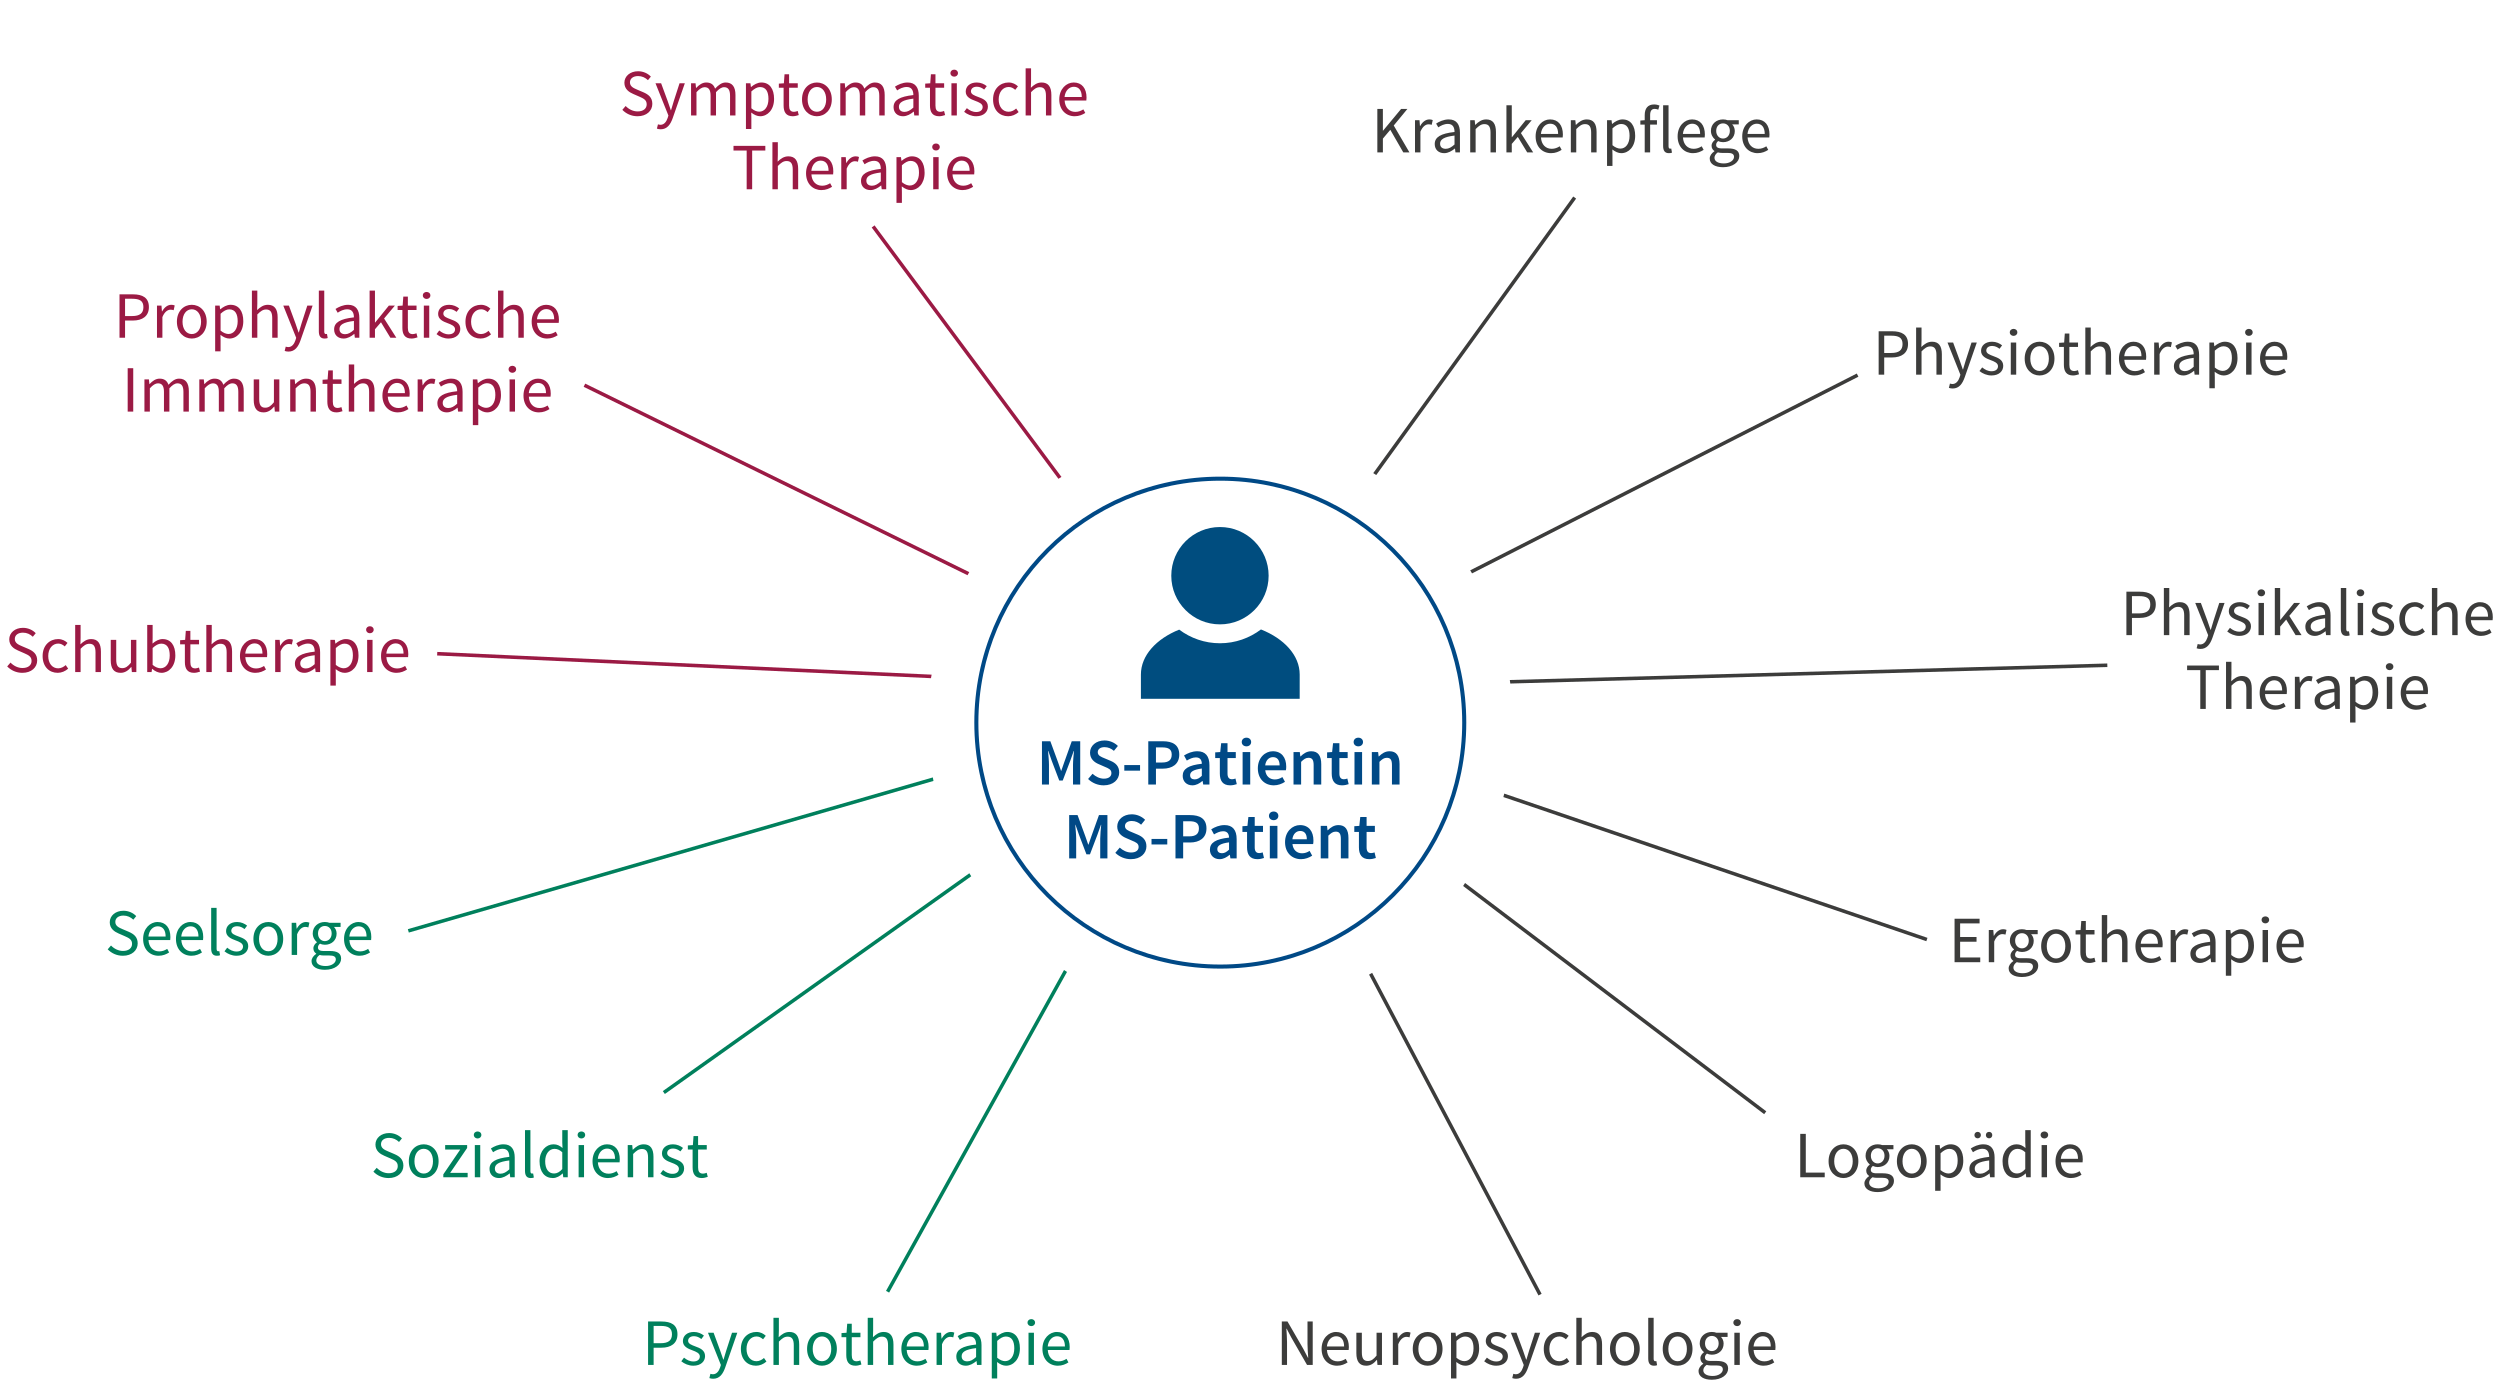<?xml version="1.0" encoding="utf-8"?>
<!-- Generator: Adobe Illustrator 22.1.0, SVG Export Plug-In . SVG Version: 6.00 Build 0)  -->
<svg version="1.1" id="Ebene_1" xmlns="http://www.w3.org/2000/svg" xmlns:xlink="http://www.w3.org/1999/xlink" x="0px" y="0px"
	 viewBox="0 0 490.932 272.362" style="enable-background:new 0 0 490.932 272.362;" xml:space="preserve">
<style type="text/css">
	.st0{fill:#9B1A44;}
	.st1{fill:#00805C;}
	.st2{fill:#3C3C3B;}
	.st3{fill:#004986;}
	.st4{fill:#004D7F;}
</style>
<path class="st0" d="M146.625,37.172h1.078v-7.618h2.587v-0.908h-6.252v0.908h2.587V37.172
	L146.625,37.172z M151.682,37.172h1.065v-4.576
	c0.637-0.637,1.079-0.975,1.73-0.975c0.832,0,1.196,0.507,1.196,1.69v3.861
	h1.065v-4.004c0-1.612-0.597-2.468-1.923-2.468c-0.872,0-1.509,0.467-2.107,1.038
	l0.039-1.298v-2.522h-1.065V37.172L151.682,37.172z M158.286,34.027
	c0,2.068,1.338,3.301,3.028,3.301c0.859,0,1.535-0.298,2.08-0.648l-0.376-0.702
	c-0.468,0.299-0.975,0.494-1.573,0.494c-1.21,0-2.029-0.859-2.107-2.225h4.264
	c0.026-0.155,0.038-0.363,0.038-0.583c0-1.808-0.908-2.964-2.521-2.964
	C159.676,30.7,158.286,31.96,158.286,34.027L158.286,34.027z M159.325,33.547
	c0.13-1.275,0.936-2.004,1.82-2.004c0.989,0,1.561,0.716,1.561,2.004H159.325
	L159.325,33.547z M165.202,37.172h1.064v-4.056
	c0.429-1.066,1.066-1.456,1.599-1.456c0.26,0,0.403,0.039,0.611,0.104
	l0.208-0.934c-0.208-0.091-0.403-0.13-0.676-0.13
	c-0.715,0-1.365,0.506-1.794,1.298h-0.039l-0.09-1.142h-0.883V37.172
	L165.202,37.172z M169.076,35.536c0,1.131,0.792,1.792,1.858,1.792
	c0.78,0,1.483-0.415,2.094-0.908h0.026l0.091,0.752h0.882v-3.874
	c0-1.573-0.649-2.598-2.196-2.598c-1.014,0-1.898,0.441-2.483,0.817l0.429,0.741
	c0.493-0.338,1.144-0.676,1.885-0.676c1.028,0,1.301,0.78,1.301,1.586
	C170.27,33.468,169.076,34.157,169.076,35.536L169.076,35.536z M170.127,35.458
	c0-0.807,0.716-1.327,2.836-1.587v1.756c-0.612,0.546-1.119,0.845-1.73,0.845
	C170.609,36.472,170.127,36.173,170.127,35.458L170.127,35.458z M177.082,36.602
	c0.585,0.454,1.171,0.726,1.756,0.726c1.444,0,2.729-1.259,2.729-3.405
	c0-1.964-0.87-3.223-2.495-3.223c-0.741,0-1.444,0.402-2.016,0.882h-0.039
	l-0.091-0.726h-0.882v8.981h1.064v-2.132L177.082,36.602L177.082,36.602z
	 M177.108,35.77v-3.316c0.624-0.56,1.158-0.859,1.691-0.859
	c1.197,0,1.665,0.937,1.665,2.328c0,1.561-0.768,2.51-1.808,2.51
	C178.24,36.433,177.68,36.251,177.108,35.77L177.108,35.77z M183.804,29.554
	c0.415,0,0.74-0.285,0.74-0.688c0-0.415-0.325-0.688-0.74-0.688
	c-0.416,0-0.74,0.273-0.74,0.688C183.064,29.269,183.388,29.554,183.804,29.554
	L183.804,29.554z M183.259,37.172h1.064V30.856h-1.064V37.172L183.259,37.172z
	 M185.988,34.027c0,2.068,1.338,3.301,3.029,3.301c0.858,0,1.534-0.298,2.079-0.648
	l-0.376-0.702c-0.468,0.299-0.975,0.494-1.573,0.494
	c-1.21,0-2.029-0.859-2.107-2.225h4.264c0.026-0.155,0.039-0.363,0.039-0.583
	c0-1.808-0.909-2.964-2.521-2.964C187.378,30.7,185.988,31.96,185.988,34.027
	L185.988,34.027z M187.027,33.547c0.13-1.275,0.936-2.004,1.821-2.004
	c0.988,0,1.561,0.716,1.561,2.004H187.027L187.027,33.547z"/>
<path class="st0" d="M122.211,21.569c0.741,0.766,1.78,1.259,2.977,1.259
	c1.794,0,2.911-1.077,2.911-2.429c0-1.262-0.766-1.847-1.754-2.276l-1.222-0.52
	c-0.664-0.286-1.418-0.598-1.418-1.417c0-0.768,0.637-1.249,1.6-1.249
	c0.78,0,1.417,0.312,1.937,0.807l0.571-0.703
	c-0.597-0.623-1.494-1.051-2.508-1.051c-1.548,0-2.691,0.96-2.691,2.261
	c0,1.248,0.935,1.859,1.728,2.197l1.223,0.533
	c0.806,0.364,1.43,0.637,1.43,1.509c0,0.832-0.663,1.391-1.781,1.391
	c-0.898,0-1.743-0.429-2.353-1.066L122.211,21.569L122.211,21.569z M129.205,24.416
	l-0.208,0.844c0.208,0.077,0.455,0.129,0.741,0.129
	c1.274,0,1.924-0.947,2.365-2.195l2.379-6.838h-1.04l-1.131,3.497
	c-0.169,0.559-0.351,1.209-0.532,1.781h-0.052
	c-0.195-0.585-0.416-1.235-0.611-1.781l-1.287-3.497h-1.105l2.535,6.331
	l-0.143,0.468c-0.26,0.78-0.715,1.352-1.43,1.352
	C129.53,24.507,129.335,24.455,129.205,24.416L129.205,24.416z M135.705,22.672h1.065
	v-4.576c0.585-0.65,1.118-0.975,1.587-0.975c0.806,0,1.183,0.507,1.183,1.69
	v3.861h1.065v-4.576c0.585-0.65,1.092-0.975,1.587-0.975
	c0.793,0,1.17,0.507,1.17,1.69v3.861h1.065v-4.004
	c0-1.612-0.623-2.468-1.923-2.468c-0.768,0-1.418,0.493-2.081,1.207
	c-0.26-0.753-0.779-1.207-1.741-1.207c-0.755,0-1.418,0.467-1.964,1.064h-0.039
	l-0.091-0.908h-0.883V22.672L135.705,22.672z M147.521,22.102
	c0.585,0.454,1.17,0.726,1.755,0.726c1.444,0,2.73-1.259,2.73-3.405
	c0-1.964-0.87-3.223-2.495-3.223c-0.742,0-1.444,0.402-2.016,0.882h-0.039
	l-0.091-0.726h-0.883v8.981h1.065v-2.132L147.521,22.102L147.521,22.102z
	 M147.547,21.27v-3.316c0.624-0.56,1.157-0.859,1.69-0.859
	c1.197,0,1.665,0.937,1.665,2.328c0,1.561-0.767,2.51-1.808,2.51
	C148.678,21.933,148.119,21.751,147.547,21.27L147.547,21.27z M153.879,20.724
	c0,1.248,0.454,2.104,1.806,2.104c0.39,0,0.819-0.116,1.17-0.233l-0.208-0.805
	c-0.208,0.078-0.494,0.169-0.715,0.169c-0.728,0-0.975-0.442-0.975-1.222v-3.512
	h1.703v-0.869h-1.703v-1.768h-0.896l-0.13,1.768l-0.988,0.065v0.804h0.936V20.724
	L153.879,20.724z M157.493,19.527c0,2.094,1.377,3.301,2.924,3.301
	c1.548,0,2.925-1.207,2.925-3.301c0-2.12-1.377-3.327-2.925-3.327
	C158.87,16.2,157.493,17.407,157.493,19.527L157.493,19.527z M158.597,19.527
	c0-1.456,0.741-2.445,1.82-2.445c1.093,0,1.821,0.989,1.821,2.445
	c0,1.444-0.728,2.419-1.821,2.419C159.338,21.946,158.597,20.971,158.597,19.527
	L158.597,19.527z M165.007,22.672h1.064v-4.576
	c0.586-0.65,1.119-0.975,1.587-0.975c0.807,0,1.184,0.507,1.184,1.69v3.861
	h1.064v-4.576c0.586-0.65,1.093-0.975,1.587-0.975
	c0.794,0,1.171,0.507,1.171,1.69v3.861h1.064v-4.004
	c0-1.612-0.623-2.468-1.922-2.468c-0.768,0-1.418,0.493-2.081,1.207
	c-0.26-0.753-0.779-1.207-1.741-1.207c-0.755,0-1.418,0.467-1.964,1.064h-0.039
	l-0.091-0.908h-0.883V22.672L165.007,22.672z M175.472,21.036
	c0,1.131,0.792,1.792,1.858,1.792c0.78,0,1.483-0.415,2.094-0.908h0.026
	l0.091,0.752h0.882v-3.874c0-1.573-0.649-2.598-2.196-2.598
	c-1.014,0-1.898,0.441-2.482,0.817l0.428,0.741
	c0.493-0.338,1.144-0.676,1.885-0.676c1.028,0,1.301,0.78,1.301,1.586
	C176.666,18.968,175.472,19.657,175.472,21.036L175.472,21.036z M176.523,20.958
	c0-0.807,0.716-1.327,2.836-1.587v1.756c-0.611,0.546-1.119,0.845-1.73,0.845
	C177.005,21.972,176.523,21.673,176.523,20.958L176.523,20.958z M182.622,20.724
	c0,1.248,0.454,2.104,1.805,2.104c0.39,0,0.819-0.116,1.17-0.233l-0.208-0.805
	c-0.208,0.078-0.494,0.169-0.715,0.169c-0.728,0-0.975-0.442-0.975-1.222v-3.512
	h1.703v-0.869h-1.703v-1.768h-0.895l-0.13,1.768l-0.988,0.065v0.804h0.936V20.724
	L182.622,20.724z M187.379,15.054c0.416,0,0.74-0.285,0.74-0.688
	c0-0.415-0.324-0.688-0.74-0.688c-0.415,0-0.74,0.273-0.74,0.688
	C186.639,14.769,186.964,15.054,187.379,15.054L187.379,15.054z M186.834,22.672h1.064
	v-6.316h-1.064V22.672L186.834,22.672z M189.33,21.959
	c0.597,0.493,1.454,0.869,2.352,0.869c1.495,0,2.313-0.856,2.313-1.883
	c0-1.197-1.012-1.574-1.923-1.912c-0.715-0.273-1.405-0.507-1.405-1.092
	c0-0.481,0.364-0.911,1.158-0.911c0.559,0,1.015,0.234,1.443,0.56l0.506-0.676
	c-0.48-0.39-1.169-0.714-1.962-0.714c-1.366,0-2.17,0.778-2.17,1.793
	c0,1.066,0.986,1.495,1.884,1.82c0.689,0.26,1.444,0.546,1.444,1.197
	c0,0.546-0.417,0.988-1.249,0.988c-0.755,0-1.314-0.312-1.859-0.754L189.33,21.959
	L189.33,21.959z M195.011,19.527c0,2.094,1.285,3.301,2.962,3.301
	c0.754,0,1.482-0.311,2.054-0.817l-0.481-0.702
	c-0.377,0.338-0.884,0.637-1.482,0.637c-1.157,0-1.95-0.975-1.95-2.419
	c0-1.456,0.832-2.445,1.976-2.445c0.507,0,0.897,0.234,1.274,0.56l0.533-0.689
	c-0.429-0.403-1.014-0.753-1.846-0.753
	C196.426,16.2,195.011,17.407,195.011,19.527L195.011,19.527z M201.407,22.672h1.064
	v-4.576c0.637-0.637,1.079-0.975,1.73-0.975c0.832,0,1.197,0.507,1.197,1.69
	v3.861h1.064v-4.004c0-1.612-0.597-2.468-1.923-2.468
	c-0.871,0-1.509,0.467-2.107,1.038l0.039-1.298v-2.522h-1.064V22.672L201.407,22.672z
	 M208.01,19.527c0,2.068,1.338,3.301,3.029,3.301c0.858,0,1.534-0.298,2.079-0.648
	l-0.376-0.702c-0.468,0.299-0.975,0.494-1.573,0.494
	c-1.21,0-2.029-0.859-2.107-2.225h4.264c0.026-0.155,0.039-0.363,0.039-0.583
	c0-1.808-0.909-2.964-2.521-2.964C209.4,16.2,208.01,17.46,208.01,19.527
	L208.01,19.527z M209.049,19.047c0.13-1.275,0.936-2.004,1.821-2.004
	c0.988,0,1.56,0.716,1.56,2.004H209.049L209.049,19.047z"/>
<path class="st0" d="M25.073,80.826h1.091v-8.527H25.073V80.826L25.073,80.826z
	 M28.362,80.826h1.065v-4.576c0.585-0.65,1.118-0.975,1.586-0.975
	c0.807,0,1.184,0.507,1.184,1.69v3.861h1.065v-4.576
	c0.585-0.65,1.092-0.975,1.586-0.975c0.794,0,1.171,0.507,1.171,1.69v3.861
	h1.065v-4.004c0-1.612-0.624-2.468-1.923-2.468c-0.768,0-1.418,0.493-2.081,1.207
	c-0.26-0.753-0.779-1.207-1.741-1.207c-0.755,0-1.418,0.467-1.964,1.064h-0.039
	l-0.091-0.908h-0.883V80.826L28.362,80.826z M39.139,80.826h1.064v-4.576
	c0.586-0.65,1.119-0.975,1.587-0.975c0.807,0,1.184,0.507,1.184,1.69v3.861
	h1.064v-4.576c0.586-0.65,1.093-0.975,1.587-0.975
	c0.794,0,1.171,0.507,1.171,1.69v3.861h1.064v-4.004
	c0-1.612-0.623-2.468-1.922-2.468c-0.768,0-1.418,0.493-2.081,1.207
	c-0.26-0.753-0.779-1.207-1.741-1.207c-0.755,0-1.418,0.467-1.964,1.064h-0.039
	l-0.091-0.908h-0.883V80.826L39.139,80.826z M49.825,78.514
	c0,1.611,0.597,2.468,1.936,2.468c0.871,0,1.496-0.454,2.081-1.142h0.039
	l0.091,0.986h0.882V74.51h-1.064v4.485c-0.598,0.741-1.054,1.066-1.704,1.066
	c-0.832,0-1.184-0.508-1.184-1.69V74.51H49.825V78.514L49.825,78.514z
	 M56.988,80.826h1.064v-4.576c0.638-0.637,1.08-0.975,1.73-0.975
	c0.833,0,1.197,0.507,1.197,1.69v3.861h1.064v-4.004
	c0-1.612-0.597-2.468-1.923-2.468c-0.871,0-1.521,0.467-2.12,1.064h-0.039
	l-0.09-0.908h-0.883V80.826L56.988,80.826z M64.281,78.877
	c0,1.248,0.454,2.105,1.805,2.105c0.39,0,0.819-0.117,1.17-0.234l-0.208-0.805
	c-0.208,0.078-0.494,0.17-0.715,0.17c-0.728,0-0.975-0.443-0.975-1.223v-3.511
	h1.703v-0.869H65.358v-1.768h-0.895l-0.13,1.768l-0.988,0.064v0.805h0.936V78.877
	L64.281,78.877z M68.493,80.826h1.064v-4.576c0.638-0.637,1.08-0.975,1.73-0.975
	c0.833,0,1.197,0.507,1.197,1.69v3.861h1.064v-4.004
	c0-1.612-0.597-2.468-1.923-2.468c-0.871,0-1.508,0.467-2.107,1.038l0.039-1.298
	v-2.522h-1.064V80.826L68.493,80.826z M75.097,77.68
	c0,2.068,1.337,3.302,3.028,3.302c0.858,0,1.534-0.299,2.08-0.649l-0.377-0.702
	c-0.467,0.299-0.975,0.495-1.573,0.495c-1.209,0-2.029-0.859-2.107-2.225h4.264
	c0.026-0.156,0.039-0.363,0.039-0.584c0-1.808-0.908-2.963-2.521-2.963
	C76.486,74.354,75.097,75.613,75.097,77.68L75.097,77.68z M76.135,77.2
	c0.13-1.275,0.937-2.003,1.821-2.003c0.988,0,1.561,0.715,1.561,2.003H76.135
	L76.135,77.2z M82.013,80.826h1.064v-4.056c0.429-1.066,1.066-1.456,1.599-1.456
	c0.26,0,0.403,0.039,0.611,0.104l0.208-0.934
	c-0.208-0.092-0.403-0.13-0.676-0.13c-0.715,0-1.365,0.506-1.794,1.298h-0.039
	l-0.091-1.142h-0.882V80.826L82.013,80.826z M85.886,79.189
	c0,1.131,0.792,1.793,1.858,1.793c0.781,0,1.483-0.415,2.094-0.909h0.026
	l0.091,0.753h0.883v-3.874c0-1.573-0.649-2.598-2.196-2.598
	c-1.015,0-1.899,0.441-2.483,0.817l0.428,0.741
	c0.494-0.338,1.144-0.676,1.886-0.676c1.027,0,1.3,0.78,1.3,1.586
	C87.081,77.121,85.886,77.811,85.886,79.189L85.886,79.189z M86.938,79.111
	c0-0.806,0.715-1.326,2.835-1.586v1.755c-0.611,0.546-1.118,0.846-1.73,0.846
	C87.419,80.126,86.938,79.826,86.938,79.111L86.938,79.111z M93.893,80.255
	c0.585,0.454,1.17,0.727,1.756,0.727c1.443,0,2.729-1.26,2.729-3.405
	c0-1.964-0.87-3.223-2.495-3.223c-0.742,0-1.444,0.402-2.016,0.882H93.828
	l-0.091-0.726H92.854v8.981h1.065v-2.132L93.893,80.255L93.893,80.255z
	 M93.919,79.423v-3.316c0.624-0.559,1.157-0.858,1.691-0.858
	c1.196,0,1.664,0.936,1.664,2.328c0,1.56-0.767,2.51-1.808,2.51
	C95.05,80.087,94.491,79.905,93.919,79.423L93.919,79.423z M100.614,73.208
	c0.416,0,0.741-0.286,0.741-0.688c0-0.416-0.325-0.688-0.741-0.688
	c-0.415,0-0.74,0.272-0.74,0.688C99.874,72.922,100.199,73.208,100.614,73.208
	L100.614,73.208z M100.069,80.826h1.065V74.51h-1.065V80.826L100.069,80.826z
	 M102.799,77.68c0,2.068,1.338,3.302,3.028,3.302c0.859,0,1.535-0.299,2.08-0.649
	l-0.376-0.702c-0.468,0.299-0.975,0.495-1.574,0.495
	c-1.209,0-2.029-0.859-2.107-2.225h4.264c0.026-0.156,0.039-0.363,0.039-0.584
	c0-1.808-0.908-2.963-2.521-2.963C104.189,74.354,102.799,75.613,102.799,77.68
	L102.799,77.68z M103.837,77.2c0.13-1.275,0.937-2.003,1.821-2.003
	c0.989,0,1.561,0.715,1.561,2.003H103.837L103.837,77.2z"/>
<path class="st0" d="M23.468,66.326h1.09v-3.38h1.535c1.86,0,3.145-0.844,3.145-2.638
	c0-1.873-1.259-2.508-3.145-2.508h-2.625V66.326L23.468,66.326z M24.558,62.064v-3.395
	h1.392c1.469,0,2.211,0.403,2.211,1.639c0,1.209-0.716,1.756-2.211,1.756H24.558
	L24.558,62.064z M30.826,66.326h1.064v-4.056c0.429-1.066,1.066-1.456,1.599-1.456
	c0.26,0,0.403,0.039,0.611,0.104l0.208-0.934
	c-0.208-0.092-0.403-0.13-0.676-0.13c-0.715,0-1.365,0.506-1.794,1.298h-0.039
	l-0.091-1.142h-0.882V66.326L30.826,66.326z M34.739,63.181
	c0,2.093,1.376,3.301,2.924,3.301c1.547,0,2.924-1.208,2.924-3.301
	c0-2.12-1.377-3.327-2.924-3.327C36.115,59.854,34.739,61.061,34.739,63.181
	L34.739,63.181z M35.842,63.181c0-1.457,0.741-2.445,1.821-2.445
	c1.092,0,1.821,0.988,1.821,2.445c0,1.443-0.729,2.419-1.821,2.419
	C36.583,65.6,35.842,64.624,35.842,63.181L35.842,63.181z M43.291,65.755
	c0.585,0.454,1.17,0.727,1.756,0.727c1.443,0,2.729-1.26,2.729-3.405
	c0-1.964-0.87-3.223-2.495-3.223c-0.742,0-1.444,0.402-2.016,0.882h-0.039
	l-0.091-0.726h-0.883v8.981h1.065v-2.132L43.291,65.755L43.291,65.755z
	 M43.317,64.924v-3.317c0.624-0.559,1.157-0.858,1.691-0.858
	c1.196,0,1.665,0.936,1.665,2.328c0,1.56-0.768,2.51-1.808,2.51
	C44.448,65.587,43.889,65.405,43.317,64.924L43.317,64.924z M49.467,66.326h1.065
	v-4.576c0.637-0.637,1.079-0.975,1.73-0.975c0.832,0,1.196,0.507,1.196,1.69
	v3.861h1.065v-4.004c0-1.612-0.597-2.468-1.923-2.468
	c-0.872,0-1.509,0.467-2.107,1.038l0.039-1.298v-2.522h-1.065V66.326L49.467,66.326z
	 M56.11,68.07l-0.208,0.843c0.208,0.078,0.455,0.13,0.741,0.13
	c1.274,0,1.923-0.947,2.365-2.195l2.379-6.838h-1.04l-1.131,3.496
	c-0.169,0.56-0.351,1.21-0.533,1.782h-0.052
	c-0.194-0.585-0.415-1.235-0.61-1.782l-1.287-3.496h-1.105l2.535,6.331
	l-0.143,0.468c-0.26,0.779-0.715,1.352-1.43,1.352
	C56.435,68.161,56.24,68.109,56.11,68.07L56.11,68.07z M62.61,65.052
	c0,0.924,0.325,1.43,1.13,1.43c0.286,0,0.468-0.039,0.611-0.104l-0.143-0.804
	c-0.117,0.026-0.169,0.026-0.234,0.026c-0.156,0-0.299-0.13-0.299-0.469v-8.059
	h-1.065V65.052L62.61,65.052z M65.613,64.689c0,1.131,0.792,1.793,1.858,1.793
	c0.78,0,1.483-0.415,2.094-0.909h0.026l0.091,0.753h0.882v-3.874
	c0-1.573-0.649-2.598-2.196-2.598c-1.014,0-1.898,0.441-2.482,0.817l0.428,0.741
	c0.494-0.338,1.144-0.676,1.885-0.676c1.028,0,1.301,0.78,1.301,1.586
	C66.808,62.621,65.613,63.311,65.613,64.689L65.613,64.689z M66.664,64.611
	c0-0.806,0.716-1.326,2.836-1.586v1.755c-0.611,0.546-1.119,0.846-1.73,0.846
	C67.146,65.626,66.664,65.326,66.664,64.611L66.664,64.611z M72.581,66.326h1.051
	v-1.664l1.183-1.377l1.846,3.041h1.17l-2.405-3.782l2.119-2.534h-1.183
	l-2.691,3.327h-0.039v-6.265H72.581V66.326L72.581,66.326z M79.016,64.377
	c0,1.248,0.454,2.105,1.805,2.105c0.39,0,0.819-0.117,1.17-0.234l-0.208-0.805
	c-0.208,0.078-0.494,0.17-0.715,0.17c-0.728,0-0.975-0.443-0.975-1.223v-3.511
	h1.703v-0.869h-1.703v-1.769h-0.895l-0.13,1.769l-0.988,0.064v0.805h0.936V64.377
	L79.016,64.377z M83.773,58.708c0.416,0,0.74-0.286,0.74-0.688
	c0-0.416-0.324-0.688-0.74-0.688c-0.415,0-0.74,0.272-0.74,0.688
	C83.033,58.422,83.358,58.708,83.773,58.708L83.773,58.708z M83.228,66.326h1.064
	v-6.316h-1.064V66.326L83.228,66.326z M85.724,65.612
	c0.597,0.494,1.454,0.87,2.352,0.87c1.495,0,2.313-0.857,2.313-1.884
	c0-1.196-1.012-1.573-1.923-1.911c-0.715-0.274-1.405-0.508-1.405-1.093
	c0-0.481,0.364-0.91,1.158-0.91c0.559,0,1.015,0.234,1.443,0.559l0.507-0.676
	c-0.481-0.389-1.169-0.713-1.963-0.713c-1.365,0-2.17,0.778-2.17,1.792
	c0,1.067,0.986,1.496,1.884,1.821c0.689,0.26,1.444,0.546,1.444,1.196
	c0,0.546-0.416,0.989-1.249,0.989c-0.755,0-1.313-0.313-1.859-0.755L85.724,65.612
	L85.724,65.612z M91.405,63.181c0,2.093,1.285,3.301,2.962,3.301
	c0.754,0,1.482-0.312,2.054-0.818l-0.481-0.702
	c-0.377,0.338-0.884,0.638-1.482,0.638c-1.157,0-1.95-0.976-1.95-2.419
	c0-1.457,0.832-2.445,1.976-2.445c0.507,0,0.897,0.234,1.274,0.559l0.533-0.689
	c-0.429-0.402-1.014-0.752-1.846-0.752C92.82,59.854,91.405,61.061,91.405,63.181
	L91.405,63.181z M97.801,66.326h1.064v-4.576c0.637-0.637,1.08-0.975,1.73-0.975
	c0.832,0,1.197,0.507,1.197,1.69v3.861h1.064v-4.004
	c0-1.612-0.597-2.468-1.923-2.468c-0.871,0-1.509,0.467-2.107,1.038l0.039-1.298
	v-2.522h-1.064V66.326L97.801,66.326z M104.405,63.18
	c0,2.068,1.337,3.302,3.028,3.302c0.858,0,1.534-0.299,2.079-0.649l-0.376-0.702
	c-0.468,0.299-0.975,0.495-1.573,0.495c-1.21,0-2.029-0.859-2.107-2.225h4.264
	c0.026-0.156,0.039-0.363,0.039-0.584c0-1.808-0.909-2.963-2.521-2.963
	C105.794,59.854,104.405,61.113,104.405,63.18L104.405,63.18z M105.443,62.7
	c0.13-1.275,0.936-2.003,1.821-2.003c0.988,0,1.561,0.715,1.561,2.003H105.443
	L105.443,62.7z"/>
<path class="st0" d="M1.414,130.866c0.74,0.766,1.779,1.26,2.976,1.26
	c1.795,0,2.911-1.078,2.911-2.43c0-1.261-0.766-1.847-1.753-2.276l-1.223-0.52
	c-0.663-0.286-1.418-0.598-1.418-1.417c0-0.767,0.638-1.248,1.6-1.248
	c0.781,0,1.418,0.312,1.938,0.806l0.571-0.702
	c-0.597-0.624-1.494-1.052-2.509-1.052c-1.548,0-2.69,0.961-2.69,2.261
	c0,1.248,0.935,1.859,1.728,2.197l1.222,0.534
	c0.807,0.364,1.431,0.637,1.431,1.508c0,0.832-0.663,1.391-1.782,1.391
	c-0.897,0-1.742-0.429-2.352-1.066L1.414,130.866L1.414,130.866z M8.369,128.824
	c0,2.094,1.285,3.302,2.962,3.302c0.754,0,1.482-0.312,2.054-0.818l-0.481-0.702
	c-0.377,0.338-0.884,0.637-1.482,0.637c-1.157,0-1.95-0.975-1.95-2.419
	c0-1.456,0.832-2.444,1.976-2.444c0.507,0,0.897,0.234,1.274,0.559l0.533-0.689
	c-0.429-0.402-1.014-0.753-1.846-0.753C9.784,125.497,8.369,126.705,8.369,128.824
	L8.369,128.824z M14.765,131.97h1.064v-4.576c0.638-0.637,1.08-0.975,1.73-0.975
	c0.833,0,1.197,0.507,1.197,1.69v3.861h1.064v-4.004
	c0-1.612-0.597-2.469-1.923-2.469c-0.871,0-1.509,0.467-2.107,1.039l0.039-1.299
	v-2.522h-1.064V131.97L14.765,131.97z M21.746,129.657
	c0,1.612,0.597,2.469,1.936,2.469c0.871,0,1.495-0.455,2.081-1.143h0.039
	l0.09,0.987h0.883v-6.317h-1.064v4.485c-0.599,0.741-1.054,1.066-1.704,1.066
	c-0.833,0-1.184-0.507-1.184-1.69v-3.861h-1.077V129.657L21.746,129.657z
	 M28.909,131.97h0.856l0.091-0.623h0.039c0.559,0.493,1.222,0.779,1.808,0.779
	c1.443,0,2.729-1.26,2.729-3.419c0-1.95-0.87-3.21-2.508-3.21
	c-0.702,0-1.405,0.377-1.977,0.883l0.026-1.143v-2.522h-1.064V131.97L28.909,131.97z
	 M29.973,130.567v-3.316c0.598-0.559,1.157-0.858,1.691-0.858
	c1.196,0,1.665,0.936,1.665,2.327c0,1.561-0.768,2.51-1.808,2.51
	C31.104,131.23,30.532,131.048,29.973,130.567L29.973,130.567z M36.305,130.021
	c0,1.248,0.455,2.105,1.806,2.105c0.39,0,0.819-0.117,1.17-0.234l-0.208-0.805
	c-0.208,0.078-0.494,0.169-0.715,0.169c-0.728,0-0.975-0.442-0.975-1.222v-3.511
	h1.703v-0.87h-1.703v-1.768h-0.896l-0.13,1.768l-0.988,0.065v0.805h0.936
	V130.021L36.305,130.021z M40.517,131.97h1.065v-4.576
	c0.637-0.637,1.079-0.975,1.73-0.975c0.832,0,1.196,0.507,1.196,1.69v3.861
	h1.065v-4.004c0-1.612-0.597-2.469-1.923-2.469c-0.872,0-1.509,0.467-2.107,1.039
	l0.039-1.299v-2.522h-1.065V131.97L40.517,131.97z M47.121,128.824
	c0,2.068,1.338,3.302,3.029,3.302c0.858,0,1.534-0.299,2.079-0.649l-0.376-0.702
	c-0.468,0.299-0.975,0.494-1.573,0.494c-1.21,0-2.029-0.858-2.107-2.224h4.264
	c0.026-0.156,0.039-0.364,0.039-0.584c0-1.808-0.909-2.964-2.521-2.964
	C48.511,125.497,47.121,126.757,47.121,128.824L47.121,128.824z M48.16,128.344
	c0.13-1.275,0.936-2.003,1.821-2.003c0.988,0,1.56,0.715,1.56,2.003H48.16
	L48.16,128.344z M54.037,131.97h1.065v-4.056c0.429-1.066,1.066-1.456,1.599-1.456
	c0.26,0,0.403,0.039,0.611,0.104l0.208-0.935
	c-0.208-0.091-0.403-0.13-0.676-0.13c-0.715,0-1.365,0.506-1.794,1.299h-0.039
	l-0.091-1.143h-0.883V131.97L54.037,131.97z M57.911,130.333
	c0,1.131,0.792,1.793,1.858,1.793c0.78,0,1.483-0.416,2.094-0.909h0.026
	l0.091,0.753h0.882v-3.874c0-1.573-0.649-2.599-2.196-2.599
	c-1.014,0-1.898,0.441-2.482,0.818l0.428,0.741
	c0.493-0.338,1.144-0.676,1.885-0.676c1.028,0,1.301,0.78,1.301,1.586
	C59.105,128.265,57.911,128.954,57.911,130.333L57.911,130.333z M58.962,130.255
	c0-0.806,0.716-1.327,2.836-1.587v1.756c-0.611,0.546-1.119,0.845-1.73,0.845
	C59.444,131.269,58.962,130.97,58.962,130.255L58.962,130.255z M65.917,131.399
	c0.586,0.454,1.171,0.727,1.756,0.727c1.444,0,2.729-1.26,2.729-3.406
	c0-1.963-0.869-3.223-2.495-3.223c-0.741,0-1.443,0.402-2.016,0.883h-0.039
	l-0.09-0.727h-0.883v8.982h1.064v-2.132L65.917,131.399L65.917,131.399z
	 M65.943,130.567v-3.316c0.625-0.559,1.158-0.858,1.691-0.858
	c1.197,0,1.665,0.936,1.665,2.327c0,1.561-0.767,2.51-1.808,2.51
	C67.075,131.23,66.516,131.048,65.943,130.567L65.943,130.567z M72.639,124.352
	c0.416,0,0.74-0.286,0.74-0.689c0-0.415-0.324-0.688-0.74-0.688
	c-0.416,0-0.74,0.273-0.74,0.688C71.899,124.066,72.223,124.352,72.639,124.352
	L72.639,124.352z M72.094,131.97h1.064v-6.317h-1.064V131.97L72.094,131.97z
	 M74.824,128.824c0,2.068,1.337,3.302,3.028,3.302
	c0.858,0,1.534-0.299,2.079-0.649l-0.376-0.702
	c-0.467,0.299-0.975,0.494-1.573,0.494c-1.21,0-2.029-0.858-2.107-2.224h4.264
	c0.026-0.156,0.039-0.364,0.039-0.584c0-1.808-0.908-2.964-2.521-2.964
	C76.213,125.497,74.824,126.757,74.824,128.824L74.824,128.824z M75.862,128.344
	c0.13-1.275,0.937-2.003,1.821-2.003c0.988,0,1.561,0.715,1.561,2.003H75.862
	L75.862,128.344z"/>
<path class="st1" d="M21.15,186.425c0.741,0.766,1.78,1.26,2.977,1.26
	c1.794,0,2.911-1.078,2.911-2.43c0-1.261-0.766-1.846-1.754-2.276l-1.222-0.52
	c-0.664-0.286-1.418-0.598-1.418-1.417c0-0.767,0.637-1.248,1.6-1.248
	c0.78,0,1.417,0.312,1.937,0.806l0.571-0.702
	c-0.597-0.623-1.494-1.052-2.508-1.052c-1.548,0-2.691,0.961-2.691,2.261
	c0,1.248,0.935,1.859,1.728,2.197l1.223,0.534
	c0.806,0.364,1.43,0.637,1.43,1.508c0,0.832-0.663,1.391-1.781,1.391
	c-0.898,0-1.743-0.429-2.353-1.066L21.15,186.425L21.15,186.425z M28.105,184.383
	c0,2.068,1.338,3.302,3.029,3.302c0.858,0,1.534-0.299,2.079-0.649l-0.376-0.702
	c-0.468,0.299-0.975,0.494-1.573,0.494c-1.21,0-2.029-0.858-2.107-2.224h4.264
	c0.026-0.156,0.039-0.364,0.039-0.584c0-1.808-0.909-2.964-2.521-2.964
	C29.495,181.056,28.105,182.316,28.105,184.383L28.105,184.383z M29.144,183.903
	c0.13-1.275,0.936-2.003,1.821-2.003c0.988,0,1.56,0.715,1.56,2.003H29.144
	L29.144,183.903z M34.553,184.383c0,2.068,1.338,3.302,3.029,3.302
	c0.858,0,1.534-0.299,2.079-0.649l-0.376-0.702
	c-0.468,0.299-0.975,0.494-1.573,0.494c-1.21,0-2.029-0.858-2.107-2.224h4.264
	c0.026-0.156,0.039-0.364,0.039-0.584c0-1.808-0.909-2.964-2.522-2.964
	C35.943,181.056,34.553,182.316,34.553,184.383L34.553,184.383z M35.592,183.903
	c0.13-1.275,0.936-2.003,1.82-2.003c0.989,0,1.561,0.715,1.561,2.003H35.592
	L35.592,183.903z M41.469,186.255c0,0.924,0.325,1.43,1.129,1.43
	c0.286,0,0.468-0.039,0.611-0.104l-0.143-0.805
	c-0.117,0.026-0.169,0.026-0.234,0.026c-0.156,0-0.299-0.13-0.299-0.468v-8.06
	h-1.064V186.255L41.469,186.255z M44.082,186.815
	c0.597,0.493,1.454,0.87,2.352,0.87c1.496,0,2.313-0.857,2.313-1.884
	c0-1.196-1.012-1.574-1.923-1.912c-0.715-0.273-1.405-0.507-1.405-1.092
	c0-0.481,0.365-0.91,1.158-0.91c0.559,0,1.015,0.234,1.443,0.559l0.507-0.676
	c-0.481-0.389-1.169-0.714-1.963-0.714c-1.365,0-2.17,0.779-2.17,1.793
	c0,1.066,0.986,1.495,1.884,1.821c0.689,0.26,1.444,0.546,1.444,1.196
	c0,0.546-0.416,0.988-1.249,0.988c-0.755,0-1.313-0.312-1.858-0.754
	L44.082,186.815L44.082,186.815z M49.763,184.383c0,2.094,1.376,3.302,2.924,3.302
	s2.924-1.208,2.924-3.302c0-2.119-1.376-3.327-2.924-3.327
	S49.763,182.264,49.763,184.383L49.763,184.383z M50.866,184.383
	c0-1.456,0.741-2.444,1.821-2.444c1.092,0,1.821,0.988,1.821,2.444
	c0,1.444-0.729,2.419-1.821,2.419C51.607,186.802,50.866,185.827,50.866,184.383
	L50.866,184.383z M57.277,187.529h1.064v-4.056c0.429-1.066,1.066-1.456,1.599-1.456
	c0.26,0,0.403,0.039,0.611,0.104l0.208-0.935
	c-0.208-0.091-0.403-0.13-0.676-0.13c-0.715,0-1.365,0.506-1.794,1.299H58.25
	l-0.091-1.143h-0.882V187.529L57.277,187.529z M62.111,188.595
	c0-0.364,0.195-0.741,0.65-1.066c0.273,0.078,0.572,0.104,0.819,0.104h1.093
	c0.819,0,1.275,0.195,1.275,0.78c0,0.664-0.794,1.288-2.003,1.288
	C62.8,189.701,62.111,189.272,62.111,188.595L62.111,188.595z M61.177,188.739
	c0,1.092,1.064,1.702,2.612,1.702c1.963,0,3.197-1.013,3.197-2.184
	c0-1.053-0.74-1.507-2.209-1.507h-1.223c-0.858,0-1.118-0.286-1.118-0.69
	c0-0.351,0.182-0.559,0.403-0.754c0.286,0.143,0.637,0.221,0.95,0.221
	c1.288,0,2.313-0.844,2.313-2.197c0-0.533-0.221-1.014-0.519-1.3h1.299v-0.818
	h-2.196c-0.234-0.091-0.546-0.156-0.897-0.156c-1.288,0-2.378,0.87-2.378,2.248
	c0,0.755,0.402,1.366,0.817,1.704v0.052c-0.324,0.22-0.687,0.636-0.687,1.17
	c0,0.494,0.246,0.832,0.558,1.026v0.052
	C61.527,187.698,61.177,188.205,61.177,188.739L61.177,188.739z M63.789,184.813
	c-0.729,0-1.34-0.585-1.34-1.509c0-0.923,0.598-1.469,1.34-1.469
	c0.741,0,1.34,0.546,1.34,1.469C65.129,184.228,64.517,184.813,63.789,184.813
	L63.789,184.813z M67.56,184.383c0,2.068,1.337,3.302,3.028,3.302
	c0.858,0,1.534-0.299,2.079-0.649l-0.376-0.702
	c-0.467,0.299-0.975,0.494-1.573,0.494c-1.21,0-2.029-0.858-2.107-2.224h4.264
	c0.026-0.156,0.039-0.364,0.039-0.584c0-1.808-0.908-2.964-2.521-2.964
	C68.949,181.056,67.56,182.316,67.56,184.383L67.56,184.383z M68.598,183.903
	c0.13-1.275,0.936-2.003,1.821-2.003c0.988,0,1.561,0.715,1.561,2.003H68.598
	L68.598,183.903z"/>
<path class="st1" d="M73.325,230.079c0.741,0.766,1.78,1.259,2.976,1.259
	c1.795,0,2.912-1.077,2.912-2.43c0-1.261-0.766-1.846-1.754-2.275l-1.223-0.52
	c-0.663-0.286-1.417-0.598-1.417-1.418c0-0.767,0.637-1.248,1.599-1.248
	c0.781,0,1.418,0.312,1.938,0.806l0.571-0.702
	c-0.597-0.623-1.494-1.051-2.509-1.051c-1.547,0-2.69,0.96-2.69,2.26
	c0,1.249,0.935,1.86,1.728,2.198l1.223,0.533
	c0.806,0.364,1.43,0.637,1.43,1.508c0,0.833-0.663,1.392-1.782,1.392
	c-0.897,0-1.742-0.429-2.352-1.066L73.325,230.079L73.325,230.079z M80.28,228.037
	c0,2.094,1.377,3.301,2.924,3.301c1.548,0,2.925-1.207,2.925-3.301
	c0-2.12-1.377-3.327-2.925-3.327C81.657,224.71,80.28,225.917,80.28,228.037
	L80.28,228.037z M81.384,228.037c0-1.456,0.741-2.445,1.82-2.445
	c1.093,0,1.821,0.989,1.821,2.445c0,1.443-0.728,2.419-1.821,2.419
	C82.125,230.456,81.384,229.48,81.384,228.037L81.384,228.037z M87.053,231.182h4.782
	v-0.869h-3.43l3.327-4.876v-0.571h-4.315v0.869h2.963l-3.327,4.876V231.182
	L87.053,231.182z M93.786,223.564c0.416,0,0.74-0.285,0.74-0.688
	c0-0.416-0.324-0.688-0.74-0.688c-0.415,0-0.74,0.272-0.74,0.688
	C93.046,223.279,93.371,223.564,93.786,223.564L93.786,223.564z M93.241,231.182h1.064
	v-6.316h-1.064V231.182L93.241,231.182z M96.127,229.545
	c0,1.131,0.792,1.793,1.858,1.793c0.78,0,1.482-0.415,2.094-0.908h0.026
	l0.09,0.752h0.883v-3.874c0-1.573-0.649-2.598-2.196-2.598
	c-1.014,0-1.899,0.441-2.483,0.817l0.429,0.741
	c0.493-0.338,1.144-0.676,1.885-0.676c1.028,0,1.301,0.78,1.301,1.586
	C97.321,227.478,96.127,228.167,96.127,229.545L96.127,229.545z M97.178,229.467
	c0-0.806,0.716-1.326,2.836-1.586v1.756c-0.612,0.546-1.119,0.845-1.73,0.845
	C97.659,230.482,97.178,230.183,97.178,229.467L97.178,229.467z M103.095,229.908
	c0,0.924,0.324,1.43,1.129,1.43c0.286,0,0.468-0.039,0.611-0.104l-0.143-0.804
	c-0.117,0.026-0.169,0.026-0.234,0.026c-0.156,0-0.299-0.13-0.299-0.468v-8.06
	h-1.064V229.908L103.095,229.908z M105.955,228.037c0,2.107,1.025,3.301,2.612,3.301
	c0.741,0,1.417-0.415,1.911-0.895h0.039l0.091,0.739h0.883v-9.254h-1.077v2.431
	l0.051,1.077c-0.559-0.454-1.04-0.726-1.768-0.726
	C107.253,224.71,105.955,225.982,105.955,228.037L105.955,228.037z M107.058,228.024
	c0-1.443,0.806-2.419,1.821-2.419c0.52,0,1.001,0.182,1.535,0.663v3.304
	c-0.521,0.585-1.028,0.871-1.613,0.871
	C107.695,230.443,107.058,229.532,107.058,228.024L107.058,228.024z M114.17,223.564
	c0.415,0,0.74-0.285,0.74-0.688c0-0.416-0.325-0.688-0.74-0.688
	c-0.416,0-0.741,0.272-0.741,0.688C113.429,223.279,113.754,223.564,114.17,223.564
	L114.17,223.564z M113.624,231.182h1.065v-6.316h-1.065V231.182L113.624,231.182z
	 M116.354,228.037c0,2.068,1.338,3.301,3.029,3.301c0.858,0,1.534-0.298,2.079-0.649
	l-0.376-0.702c-0.468,0.3-0.975,0.495-1.573,0.495
	c-1.21,0-2.029-0.859-2.107-2.225h4.264c0.026-0.155,0.039-0.363,0.039-0.583
	c0-1.809-0.909-2.964-2.521-2.964C117.744,224.71,116.354,225.97,116.354,228.037
	L116.354,228.037z M117.393,227.557c0.13-1.275,0.936-2.004,1.821-2.004
	c0.988,0,1.56,0.716,1.56,2.004H117.393L117.393,227.557z M123.27,231.182h1.064
	v-4.576c0.638-0.637,1.08-0.975,1.73-0.975c0.833,0,1.197,0.507,1.197,1.69
	v3.861h1.064v-4.004c0-1.612-0.597-2.468-1.922-2.468
	c-0.872,0-1.522,0.467-2.12,1.064h-0.039l-0.091-0.908h-0.883V231.182
	L123.27,231.182z M129.679,230.469c0.598,0.493,1.455,0.869,2.352,0.869
	c1.496,0,2.313-0.856,2.313-1.884c0-1.196-1.012-1.573-1.923-1.911
	c-0.715-0.273-1.405-0.507-1.405-1.093c0-0.481,0.365-0.91,1.158-0.91
	c0.56,0,1.015,0.234,1.444,0.559l0.506-0.676
	c-0.48-0.389-1.169-0.713-1.963-0.713c-1.365,0-2.17,0.778-2.17,1.793
	c0,1.066,0.987,1.495,1.884,1.82c0.69,0.26,1.444,0.546,1.444,1.196
	c0,0.547-0.416,0.989-1.249,0.989c-0.754,0-1.313-0.312-1.858-0.754
	L129.679,230.469L129.679,230.469z M136.01,229.233c0,1.249,0.454,2.105,1.805,2.105
	c0.39,0,0.819-0.117,1.17-0.233l-0.208-0.805
	c-0.208,0.078-0.494,0.169-0.715,0.169c-0.728,0-0.975-0.442-0.975-1.223v-3.511
	h1.703v-0.869h-1.703V223.098h-0.895l-0.13,1.768l-0.988,0.065v0.804h0.936V229.233
	L136.01,229.233z"/>
<path class="st1" d="M127.263,268.033h1.091v-3.38h1.535c1.859,0,3.145-0.844,3.145-2.639
	c0-1.872-1.26-2.508-3.145-2.508h-2.626V268.033L127.263,268.033z M128.354,263.77
	v-3.394h1.391c1.47,0,2.211,0.403,2.211,1.638c0,1.21-0.715,1.756-2.211,1.756
	H128.354L128.354,263.77z M133.79,267.319c0.597,0.493,1.454,0.87,2.352,0.87
	c1.495,0,2.313-0.857,2.313-1.884c0-1.197-1.012-1.574-1.923-1.912
	c-0.716-0.273-1.405-0.507-1.405-1.092c0-0.481,0.364-0.91,1.158-0.91
	c0.559,0,1.014,0.234,1.443,0.559l0.506-0.676
	c-0.48-0.389-1.169-0.714-1.962-0.714c-1.366,0-2.17,0.779-2.17,1.793
	c0,1.066,0.986,1.495,1.884,1.82c0.689,0.261,1.444,0.547,1.444,1.197
	c0,0.546-0.417,0.988-1.249,0.988c-0.755,0-1.314-0.312-1.859-0.754
	L133.79,267.319L133.79,267.319z M139.509,269.776l-0.208,0.844
	c0.208,0.078,0.455,0.13,0.741,0.13c1.274,0,1.924-0.948,2.365-2.196
	l2.379-6.838h-1.04l-1.131,3.497c-0.169,0.559-0.35,1.209-0.532,1.781h-0.052
	c-0.195-0.585-0.416-1.235-0.611-1.781l-1.287-3.497h-1.105l2.535,6.331
	l-0.143,0.468c-0.26,0.78-0.715,1.352-1.43,1.352
	C139.834,269.867,139.639,269.815,139.509,269.776L139.509,269.776z M145.489,264.887
	c0,2.094,1.286,3.302,2.963,3.302c0.754,0,1.482-0.312,2.054-0.818l-0.481-0.702
	c-0.377,0.338-0.884,0.637-1.482,0.637c-1.157,0-1.95-0.975-1.95-2.419
	c0-1.456,0.832-2.444,1.976-2.444c0.507,0,0.897,0.234,1.274,0.559l0.533-0.689
	c-0.429-0.402-1.014-0.753-1.846-0.753
	C146.905,261.56,145.489,262.768,145.489,264.887L145.489,264.887z M151.885,268.033
	h1.065v-4.576c0.637-0.637,1.079-0.975,1.73-0.975
	c0.832,0,1.196,0.507,1.196,1.69v3.861h1.065v-4.004
	c0-1.612-0.597-2.469-1.923-2.469c-0.872,0-1.509,0.467-2.107,1.039l0.039-1.299
	v-2.522h-1.065V268.033L151.885,268.033z M158.489,264.887
	c0,2.094,1.377,3.302,2.924,3.302c1.548,0,2.925-1.208,2.925-3.302
	c0-2.119-1.377-3.327-2.925-3.327C159.866,261.56,158.489,262.768,158.489,264.887
	L158.489,264.887z M159.593,264.887c0-1.456,0.741-2.444,1.82-2.444
	c1.093,0,1.821,0.988,1.821,2.444c0,1.444-0.728,2.419-1.821,2.419
	C160.334,267.306,159.593,266.331,159.593,264.887L159.593,264.887z M166.185,266.084
	c0,1.248,0.454,2.105,1.805,2.105c0.39,0,0.819-0.117,1.17-0.234l-0.208-0.805
	c-0.208,0.078-0.494,0.169-0.715,0.169c-0.728,0-0.975-0.442-0.975-1.222v-3.511
	h1.703v-0.87h-1.703v-1.768h-0.895l-0.13,1.768l-0.988,0.065v0.805h0.936
	V266.084L166.185,266.084z M170.397,268.033h1.064v-4.576
	c0.638-0.637,1.08-0.975,1.73-0.975c0.833,0,1.197,0.507,1.197,1.69v3.861
	h1.064v-4.004c0-1.612-0.597-2.469-1.922-2.469c-0.872,0-1.509,0.467-2.108,1.039
	l0.039-1.299v-2.522h-1.064V268.033L170.397,268.033z M177.001,264.887
	c0,2.068,1.337,3.302,3.028,3.302c0.859,0,1.535-0.299,2.08-0.649l-0.377-0.702
	c-0.467,0.299-0.974,0.494-1.573,0.494c-1.209,0-2.029-0.858-2.107-2.224h4.264
	c0.026-0.156,0.039-0.364,0.039-0.584c0-1.808-0.908-2.964-2.521-2.964
	C178.39,261.56,177.001,262.82,177.001,264.887L177.001,264.887z M178.039,264.407
	c0.13-1.275,0.937-2.003,1.821-2.003c0.989,0,1.561,0.715,1.561,2.003H178.039
	L178.039,264.407z M183.917,268.033h1.064v-4.056
	c0.429-1.066,1.066-1.456,1.599-1.456c0.26,0,0.403,0.039,0.611,0.104
	l0.208-0.935c-0.208-0.091-0.403-0.13-0.676-0.13
	c-0.715,0-1.365,0.506-1.794,1.299h-0.039l-0.091-1.143h-0.882V268.033
	L183.917,268.033z M187.791,266.396c0,1.131,0.791,1.793,1.857,1.793
	c0.781,0,1.483-0.416,2.095-0.909h0.026l0.09,0.753h0.883v-3.874
	c0-1.573-0.649-2.599-2.196-2.599c-1.015,0-1.899,0.441-2.483,0.818l0.429,0.741
	c0.493-0.338,1.143-0.676,1.885-0.676c1.028,0,1.301,0.78,1.301,1.586
	C188.985,264.328,187.791,265.017,187.791,266.396L187.791,266.396z M188.842,266.318
	c0-0.806,0.715-1.327,2.836-1.587v1.756c-0.612,0.546-1.119,0.845-1.73,0.845
	C189.323,267.332,188.842,267.033,188.842,266.318L188.842,266.318z M195.797,267.462
	c0.585,0.454,1.17,0.727,1.756,0.727c1.443,0,2.729-1.26,2.729-3.406
	c0-1.963-0.87-3.223-2.495-3.223c-0.741,0-1.444,0.402-2.016,0.883h-0.039
	l-0.091-0.727h-0.882v8.982h1.064v-2.132L195.797,267.462L195.797,267.462z
	 M195.823,266.63v-3.316c0.624-0.559,1.157-0.858,1.691-0.858
	c1.196,0,1.665,0.936,1.665,2.327c0,1.561-0.768,2.51-1.808,2.51
	C196.954,267.293,196.395,267.111,195.823,266.63L195.823,266.63z M202.519,260.415
	c0.415,0,0.74-0.286,0.74-0.689c0-0.415-0.325-0.688-0.74-0.688
	c-0.416,0-0.741,0.273-0.741,0.688C201.778,260.129,202.103,260.415,202.519,260.415
	L202.519,260.415z M201.973,268.033h1.065v-6.317h-1.065V268.033L201.973,268.033z
	 M204.703,264.887c0,2.068,1.338,3.302,3.029,3.302c0.858,0,1.534-0.299,2.079-0.649
	l-0.376-0.702c-0.468,0.299-0.975,0.494-1.573,0.494
	c-1.21,0-2.029-0.858-2.107-2.224h4.264c0.026-0.156,0.039-0.364,0.039-0.584
	c0-1.808-0.909-2.964-2.521-2.964C206.093,261.56,204.703,262.82,204.703,264.887
	L204.703,264.887z M205.742,264.407c0.13-1.275,0.936-2.003,1.821-2.003
	c0.988,0,1.56,0.715,1.56,2.003H205.742L205.742,264.407z"/>
<path class="st2" d="M251.713,268.033h1.025v-4.459c0-0.897-0.078-1.807-0.13-2.665h0.052
	l0.923,1.755l3.083,5.369h1.116v-8.527h-1.025v4.406
	c0,0.898,0.091,1.86,0.142,2.718h-0.051l-0.924-1.768l-3.095-5.356h-1.116V268.033
	L251.713,268.033z M259.526,264.887c0,2.068,1.337,3.302,3.028,3.302
	c0.858,0,1.534-0.299,2.079-0.649l-0.376-0.702
	c-0.467,0.299-0.975,0.494-1.573,0.494c-1.209,0-2.029-0.858-2.107-2.224h4.264
	c0.026-0.156,0.039-0.364,0.039-0.584c0-1.808-0.908-2.964-2.521-2.964
	C260.915,261.56,259.526,262.82,259.526,264.887L259.526,264.887z M260.564,264.407
	c0.13-1.275,0.937-2.003,1.821-2.003c0.988,0,1.561,0.715,1.561,2.003H260.564
	L260.564,264.407z M266.351,265.72c0,1.612,0.597,2.469,1.935,2.469
	c0.872,0,1.496-0.455,2.081-1.143h0.039l0.091,0.987h0.883v-6.317h-1.064v4.485
	c-0.599,0.741-1.054,1.066-1.704,1.066c-0.833,0-1.184-0.507-1.184-1.69v-3.861
	h-1.077V265.72L266.351,265.72z M273.513,268.033h1.065v-4.056
	c0.429-1.066,1.066-1.456,1.599-1.456c0.26,0,0.403,0.039,0.611,0.104
	l0.208-0.935c-0.208-0.091-0.403-0.13-0.676-0.13
	c-0.715,0-1.365,0.506-1.794,1.299h-0.039l-0.091-1.143h-0.883V268.033
	L273.513,268.033z M277.426,264.887c0,2.094,1.377,3.302,2.924,3.302
	c1.548,0,2.925-1.208,2.925-3.302c0-2.119-1.377-3.327-2.925-3.327
	C278.803,261.56,277.426,262.768,277.426,264.887L277.426,264.887z M278.53,264.887
	c0-1.456,0.741-2.444,1.82-2.444c1.093,0,1.821,0.988,1.821,2.444
	c0,1.444-0.728,2.419-1.821,2.419C279.271,267.306,278.53,266.331,278.53,264.887
	L278.53,264.887z M285.979,267.462c0.585,0.454,1.17,0.727,1.755,0.727
	c1.444,0,2.73-1.26,2.73-3.406c0-1.963-0.87-3.223-2.495-3.223
	c-0.742,0-1.444,0.402-2.016,0.883h-0.039l-0.091-0.727h-0.883v8.982h1.065v-2.132
	L285.979,267.462L285.979,267.462z M286.005,266.63v-3.316
	c0.624-0.559,1.157-0.858,1.69-0.858c1.197,0,1.665,0.936,1.665,2.327
	c0,1.561-0.767,2.51-1.808,2.51C287.136,267.293,286.577,267.111,286.005,266.63
	L286.005,266.63z M291.453,267.319c0.598,0.493,1.455,0.87,2.352,0.87
	c1.496,0,2.313-0.857,2.313-1.884c0-1.197-1.012-1.574-1.923-1.912
	c-0.715-0.273-1.405-0.507-1.405-1.092c0-0.481,0.365-0.91,1.158-0.91
	c0.56,0,1.015,0.234,1.444,0.559l0.506-0.676
	c-0.48-0.389-1.169-0.714-1.963-0.714c-1.365,0-2.17,0.779-2.17,1.793
	c0,1.066,0.987,1.495,1.884,1.82c0.69,0.261,1.444,0.547,1.444,1.197
	c0,0.546-0.416,0.988-1.249,0.988c-0.754,0-1.313-0.312-1.858-0.754
	L291.453,267.319L291.453,267.319z M297.173,269.776l-0.208,0.844
	c0.208,0.078,0.455,0.13,0.741,0.13c1.273,0,1.923-0.948,2.365-2.196
	l2.378-6.838h-1.039l-1.131,3.497c-0.169,0.559-0.351,1.209-0.533,1.781h-0.052
	c-0.195-0.585-0.416-1.235-0.611-1.781l-1.286-3.497h-1.105l2.534,6.331
	l-0.143,0.468c-0.26,0.78-0.715,1.352-1.429,1.352
	C297.498,269.867,297.303,269.815,297.173,269.776L297.173,269.776z M303.153,264.887
	c0,2.094,1.285,3.302,2.962,3.302c0.754,0,1.482-0.312,2.054-0.818l-0.481-0.702
	c-0.377,0.338-0.884,0.637-1.482,0.637c-1.157,0-1.95-0.975-1.95-2.419
	c0-1.456,0.832-2.444,1.976-2.444c0.507,0,0.897,0.234,1.274,0.559l0.533-0.689
	c-0.429-0.402-1.014-0.753-1.846-0.753
	C304.568,261.56,303.153,262.768,303.153,264.887L303.153,264.887z M309.549,268.033
	h1.064v-4.576c0.638-0.637,1.08-0.975,1.73-0.975
	c0.833,0,1.197,0.507,1.197,1.69v3.861h1.064v-4.004
	c0-1.612-0.597-2.469-1.923-2.469c-0.871,0-1.508,0.467-2.107,1.039l0.039-1.299
	v-2.522h-1.064V268.033L309.549,268.033z M316.153,264.887
	c0,2.094,1.376,3.302,2.924,3.302c1.548,0,2.924-1.208,2.924-3.302
	c0-2.119-1.376-3.327-2.924-3.327C317.529,261.56,316.153,262.768,316.153,264.887
	L316.153,264.887z M317.256,264.887c0-1.456,0.741-2.444,1.821-2.444
	c1.092,0,1.821,0.988,1.821,2.444c0,1.444-0.729,2.419-1.821,2.419
	C317.997,267.306,317.256,266.331,317.256,264.887L317.256,264.887z M323.667,266.759
	c0,0.923,0.324,1.43,1.129,1.43c0.286,0,0.468-0.039,0.611-0.104l-0.143-0.805
	c-0.117,0.026-0.169,0.026-0.234,0.026c-0.156,0-0.299-0.13-0.299-0.468v-8.06
	h-1.064V266.759L323.667,266.759z M326.513,264.887c0,2.094,1.377,3.302,2.925,3.302
	c1.547,0,2.924-1.208,2.924-3.302c0-2.119-1.377-3.327-2.924-3.327
	C327.89,261.56,326.513,262.768,326.513,264.887L326.513,264.887z M327.617,264.887
	c0-1.456,0.741-2.444,1.821-2.444c1.092,0,1.82,0.988,1.82,2.444
	c0,1.444-0.728,2.419-1.82,2.419C328.358,267.306,327.617,266.331,327.617,264.887
	L327.617,264.887z M334.481,269.099c0-0.364,0.195-0.741,0.65-1.066
	c0.273,0.078,0.572,0.104,0.819,0.104h1.093c0.819,0,1.274,0.195,1.274,0.78
	c0,0.664-0.793,1.288-2.003,1.288C335.17,270.205,334.481,269.776,334.481,269.099
	L334.481,269.099z M333.546,269.242c0,1.093,1.065,1.703,2.613,1.703
	c1.963,0,3.197-1.013,3.197-2.184c0-1.053-0.74-1.507-2.209-1.507h-1.223
	c-0.858,0-1.118-0.286-1.118-0.69c0-0.351,0.182-0.559,0.403-0.754
	c0.286,0.143,0.637,0.221,0.949,0.221c1.288,0,2.314-0.844,2.314-2.197
	c0-0.533-0.221-1.014-0.519-1.3h1.299v-0.818h-2.196
	c-0.234-0.091-0.546-0.156-0.897-0.156c-1.288,0-2.379,0.87-2.379,2.248
	c0,0.755,0.403,1.366,0.818,1.704v0.052c-0.324,0.22-0.688,0.636-0.688,1.17
	c0,0.494,0.247,0.832,0.558,1.026v0.052
	C333.897,268.202,333.546,268.709,333.546,269.242L333.546,269.242z M336.159,265.317
	c-0.729,0-1.34-0.585-1.34-1.509c0-0.923,0.598-1.469,1.34-1.469
	c0.741,0,1.339,0.546,1.339,1.469C337.498,264.732,336.887,265.317,336.159,265.317
	L336.159,265.317z M341.125,260.415c0.415,0,0.74-0.286,0.74-0.689
	c0-0.415-0.325-0.688-0.74-0.688c-0.416,0-0.741,0.273-0.741,0.688
	C340.384,260.129,340.709,260.415,341.125,260.415L341.125,260.415z M340.579,268.033
	h1.065v-6.317h-1.065V268.033L340.579,268.033z M343.309,264.887
	c0,2.068,1.338,3.302,3.029,3.302c0.858,0,1.534-0.299,2.079-0.649l-0.376-0.702
	c-0.468,0.299-0.975,0.494-1.573,0.494c-1.21,0-2.029-0.858-2.107-2.224h4.264
	c0.026-0.156,0.039-0.364,0.039-0.584c0-1.808-0.909-2.964-2.522-2.964
	C344.699,261.56,343.309,262.82,343.309,264.887L343.309,264.887z M344.348,264.407
	c0.13-1.275,0.936-2.003,1.82-2.003c0.989,0,1.561,0.715,1.561,2.003H344.348
	L344.348,264.407z"/>
<path class="st2" d="M353.518,231.182h4.808v-0.921h-3.718v-7.605h-1.09V231.182
	L353.518,231.182z M359.082,228.037c0,2.094,1.376,3.301,2.924,3.301
	c1.548,0,2.924-1.207,2.924-3.301c0-2.12-1.376-3.327-2.924-3.327
	C360.458,224.71,359.082,225.917,359.082,228.037L359.082,228.037z M360.185,228.037
	c0-1.456,0.742-2.445,1.821-2.445c1.093,0,1.821,0.989,1.821,2.445
	c0,1.443-0.728,2.419-1.821,2.419C360.927,230.456,360.185,229.48,360.185,228.037
	L360.185,228.037z M367.049,232.249c0-0.364,0.195-0.742,0.651-1.067
	c0.273,0.078,0.572,0.104,0.819,0.104h1.092c0.82,0,1.275,0.195,1.275,0.781
	c0,0.663-0.793,1.288-2.003,1.288C367.739,233.355,367.049,232.925,367.049,232.249
	L367.049,232.249z M366.115,232.392c0,1.093,1.064,1.702,2.612,1.702
	c1.964,0,3.197-1.012,3.197-2.183c0-1.053-0.74-1.507-2.209-1.507h-1.222
	c-0.859,0-1.119-0.287-1.119-0.69c0-0.352,0.182-0.56,0.403-0.754
	c0.287,0.142,0.638,0.22,0.95,0.22c1.288,0,2.313-0.843,2.313-2.196
	c0-0.533-0.22-1.015-0.519-1.301h1.299v-0.817h-2.195
	c-0.235-0.091-0.547-0.156-0.898-0.156c-1.288,0-2.378,0.869-2.378,2.248
	c0,0.754,0.402,1.366,0.818,1.703v0.052c-0.325,0.221-0.688,0.636-0.688,1.17
	c0,0.495,0.246,0.832,0.558,1.027v0.052
	C366.465,231.351,366.115,231.859,366.115,232.392L366.115,232.392z M368.727,228.467
	c-0.728,0-1.34-0.586-1.34-1.509c0-0.924,0.599-1.47,1.34-1.47
	c0.742,0,1.34,0.546,1.34,1.47C370.067,227.881,369.456,228.467,368.727,228.467
	L368.727,228.467z M372.498,228.037c0,2.094,1.376,3.301,2.924,3.301
	c1.548,0,2.924-1.207,2.924-3.301c0-2.12-1.376-3.327-2.924-3.327
	C373.874,224.71,372.498,225.917,372.498,228.037L372.498,228.037z M373.601,228.037
	c0-1.456,0.742-2.445,1.821-2.445c1.093,0,1.821,0.989,1.821,2.445
	c0,1.443-0.728,2.419-1.821,2.419C374.343,230.456,373.601,229.48,373.601,228.037
	L373.601,228.037z M381.05,230.612c0.586,0.454,1.171,0.726,1.756,0.726
	c1.444,0,2.729-1.259,2.729-3.405c0-1.964-0.869-3.223-2.495-3.223
	c-0.741,0-1.444,0.402-2.016,0.882h-0.039l-0.09-0.726h-0.883v8.981h1.064v-2.132
	L381.05,230.612L381.05,230.612z M381.076,229.78v-3.317
	c0.625-0.559,1.158-0.858,1.691-0.858c1.197,0,1.665,0.937,1.665,2.328
	c0,1.56-0.767,2.51-1.808,2.51C382.208,230.443,381.649,230.261,381.076,229.78
	L381.076,229.78z M386.733,229.545c0,1.131,0.792,1.793,1.858,1.793
	c0.78,0,1.483-0.415,2.094-0.908h0.026l0.091,0.752h0.882v-3.874
	c0-1.573-0.649-2.598-2.196-2.598c-1.014,0-1.898,0.441-2.483,0.817l0.429,0.741
	c0.493-0.338,1.144-0.676,1.885-0.676c1.028,0,1.301,0.78,1.301,1.586
	C387.927,227.478,386.733,228.167,386.733,229.545L386.733,229.545z M387.784,229.467
	c0-0.806,0.716-1.326,2.836-1.586v1.756c-0.611,0.546-1.119,0.845-1.73,0.845
	C388.266,230.482,387.784,230.183,387.784,229.467L387.784,229.467z M388.357,223.538
	c0.364,0,0.636-0.272,0.636-0.636c0-0.364-0.272-0.636-0.636-0.636
	c-0.363,0-0.636,0.272-0.636,0.636C387.721,223.266,387.994,223.538,388.357,223.538
	L388.357,223.538z M390.606,223.538c0.364,0,0.623-0.272,0.623-0.636
	c0-0.364-0.259-0.636-0.623-0.636c-0.376,0-0.636,0.272-0.636,0.636
	C389.97,223.266,390.23,223.538,390.606,223.538L390.606,223.538z M393.246,228.037
	c0,2.107,1.025,3.301,2.612,3.301c0.741,0,1.418-0.415,1.912-0.895h0.039
	l0.09,0.739h0.883v-9.254h-1.077v2.431l0.052,1.077
	c-0.559-0.454-1.041-0.726-1.769-0.726
	C394.544,224.71,393.246,225.982,393.246,228.037L393.246,228.037z M394.349,228.024
	c0-1.443,0.807-2.419,1.821-2.419c0.52,0,1.002,0.182,1.535,0.663v3.304
	c-0.52,0.585-1.028,0.871-1.613,0.871
	C394.987,230.443,394.349,229.532,394.349,228.024L394.349,228.024z M401.461,223.564
	c0.415,0,0.74-0.285,0.74-0.688c0-0.416-0.325-0.688-0.74-0.688
	c-0.416,0-0.74,0.272-0.74,0.688C400.721,223.279,401.045,223.564,401.461,223.564
	L401.461,223.564z M400.916,231.182h1.064v-6.316h-1.064V231.182L400.916,231.182z
	 M403.646,228.037c0,2.068,1.337,3.301,3.028,3.301
	c0.858,0,1.534-0.298,2.079-0.649l-0.376-0.702
	c-0.468,0.3-0.975,0.495-1.573,0.495c-1.21,0-2.029-0.859-2.107-2.225h4.264
	c0.026-0.155,0.039-0.363,0.039-0.583c0-1.809-0.909-2.964-2.521-2.964
	C405.035,224.71,403.646,225.97,403.646,228.037L403.646,228.037z M404.684,227.557
	c0.13-1.275,0.936-2.004,1.821-2.004c0.988,0,1.561,0.716,1.561,2.004H404.684
	L404.684,227.557z"/>
<path class="st2" d="M383.823,188.946h5.043v-0.921h-3.952v-3.096h3.224v-0.921h-3.224
	v-2.68h3.822v-0.908h-4.913V188.946L383.823,188.946z M390.544,188.946h1.064v-4.056
	c0.429-1.066,1.066-1.456,1.599-1.456c0.26,0,0.403,0.039,0.611,0.104
	l0.208-0.934c-0.208-0.091-0.403-0.13-0.676-0.13
	c-0.715,0-1.365,0.506-1.793,1.298h-0.039l-0.091-1.142h-0.883V188.946
	L390.544,188.946z M395.378,190.013c0-0.365,0.195-0.742,0.651-1.067
	c0.273,0.078,0.572,0.104,0.819,0.104h1.092c0.82,0,1.275,0.195,1.275,0.781
	c0,0.663-0.793,1.288-2.003,1.288C396.068,191.119,395.378,190.689,395.378,190.013
	L395.378,190.013z M394.444,190.156c0,1.092,1.064,1.702,2.612,1.702
	c1.964,0,3.197-1.013,3.197-2.184c0-1.052-0.74-1.506-2.209-1.506h-1.222
	c-0.859,0-1.119-0.287-1.119-0.69c0-0.352,0.182-0.56,0.404-0.755
	c0.286,0.143,0.637,0.221,0.949,0.221c1.288,0,2.313-0.843,2.313-2.196
	c0-0.534-0.22-1.015-0.519-1.301h1.299v-0.817h-2.195
	c-0.234-0.092-0.547-0.156-0.898-0.156c-1.288,0-2.378,0.869-2.378,2.248
	c0,0.754,0.402,1.366,0.818,1.703v0.052c-0.325,0.221-0.688,0.636-0.688,1.17
	c0,0.495,0.247,0.832,0.558,1.027v0.052
	C394.794,189.115,394.444,189.622,394.444,190.156L394.444,190.156z M397.056,186.231
	c-0.728,0-1.34-0.586-1.34-1.509c0-0.924,0.599-1.47,1.34-1.47
	c0.742,0,1.34,0.546,1.34,1.47C398.396,185.645,397.785,186.231,397.056,186.231
	L397.056,186.231z M400.827,185.801c0,2.093,1.377,3.301,2.924,3.301
	c1.548,0,2.924-1.208,2.924-3.301c0-2.12-1.376-3.327-2.924-3.327
	C402.204,182.474,400.827,183.681,400.827,185.801L400.827,185.801z M401.93,185.801
	c0-1.457,0.742-2.445,1.821-2.445c1.093,0,1.821,0.988,1.821,2.445
	c0,1.443-0.728,2.419-1.821,2.419C402.672,188.22,401.93,187.244,401.93,185.801
	L401.93,185.801z M408.523,186.997c0,1.249,0.454,2.105,1.805,2.105
	c0.39,0,0.819-0.117,1.17-0.234l-0.208-0.804
	c-0.208,0.078-0.494,0.169-0.715,0.169c-0.728,0-0.975-0.443-0.975-1.223v-3.511
	h1.703v-0.869h-1.703v-1.768h-0.895l-0.13,1.768l-0.988,0.064v0.805h0.936
	V186.997L408.523,186.997z M412.735,188.946h1.064v-4.576
	c0.638-0.637,1.08-0.975,1.73-0.975c0.833,0,1.197,0.507,1.197,1.69v3.861
	h1.064v-4.004c0-1.612-0.597-2.468-1.923-2.468c-0.871,0-1.508,0.467-2.107,1.038
	l0.039-1.298v-2.522h-1.064V188.946L412.735,188.946z M419.339,185.8
	c0,2.068,1.337,3.302,3.028,3.302c0.859,0,1.535-0.298,2.08-0.649l-0.377-0.702
	c-0.467,0.299-0.975,0.495-1.573,0.495c-1.209,0-2.029-0.859-2.107-2.225h4.264
	c0.026-0.156,0.039-0.363,0.039-0.584c0-1.808-0.908-2.963-2.521-2.963
	C420.728,182.474,419.339,183.733,419.339,185.8L419.339,185.8z M420.377,185.321
	c0.13-1.275,0.937-2.004,1.821-2.004c0.989,0,1.561,0.716,1.561,2.004H420.377
	L420.377,185.321z M426.255,188.946h1.064v-4.056c0.429-1.066,1.066-1.456,1.599-1.456
	c0.26,0,0.403,0.039,0.611,0.104l0.208-0.934
	c-0.208-0.091-0.403-0.13-0.676-0.13c-0.715,0-1.365,0.506-1.794,1.298h-0.039
	l-0.091-1.142h-0.882V188.946L426.255,188.946z M430.128,187.309
	c0,1.131,0.792,1.793,1.858,1.793c0.781,0,1.483-0.415,2.094-0.908h0.026
	l0.091,0.752h0.883v-3.874c0-1.573-0.649-2.598-2.196-2.598
	c-1.015,0-1.899,0.441-2.483,0.817l0.428,0.741
	c0.494-0.338,1.144-0.676,1.886-0.676c1.027,0,1.3,0.78,1.3,1.586
	C431.323,185.242,430.128,185.931,430.128,187.309L430.128,187.309z M431.18,187.231
	c0-0.806,0.715-1.326,2.835-1.586v1.755c-0.611,0.547-1.118,0.846-1.729,0.846
	C431.661,188.246,431.18,187.947,431.18,187.231L431.18,187.231z M438.135,188.375
	c0.585,0.454,1.17,0.727,1.756,0.727c1.443,0,2.729-1.26,2.729-3.405
	c0-1.964-0.87-3.223-2.495-3.223c-0.742,0-1.444,0.402-2.016,0.882h-0.039
	l-0.091-0.726h-0.883v8.981h1.065v-2.132L438.135,188.375L438.135,188.375z
	 M438.161,187.544v-3.317c0.624-0.559,1.157-0.858,1.691-0.858
	c1.196,0,1.664,0.936,1.664,2.328c0,1.56-0.767,2.51-1.807,2.51
	C439.292,188.207,438.733,188.025,438.161,187.544L438.161,187.544z M444.857,181.328
	c0.415,0,0.74-0.286,0.74-0.688c0-0.416-0.325-0.688-0.74-0.688
	c-0.416,0-0.741,0.272-0.741,0.688C444.116,181.042,444.441,181.328,444.857,181.328
	L444.857,181.328z M444.311,188.946h1.065v-6.316h-1.065V188.946L444.311,188.946z
	 M447.041,185.8c0,2.068,1.338,3.302,3.028,3.302
	c0.859,0,1.535-0.298,2.08-0.649l-0.376-0.702
	c-0.468,0.299-0.975,0.495-1.573,0.495c-1.21,0-2.029-0.859-2.107-2.225h4.264
	c0.026-0.156,0.039-0.363,0.039-0.584c0-1.808-0.909-2.963-2.522-2.963
	C448.431,182.474,447.041,183.733,447.041,185.8L447.041,185.8z M448.08,185.321
	c0.13-1.275,0.936-2.004,1.82-2.004c0.989,0,1.561,0.716,1.561,2.004H448.08
	L448.08,185.321z"/>
<path class="st2" d="M432.074,139.22h1.078v-7.618h2.587v-0.909h-6.252v0.909h2.587
	V139.22L432.074,139.22z M437.131,139.22h1.064v-4.576
	c0.638-0.637,1.08-0.975,1.73-0.975c0.833,0,1.197,0.507,1.197,1.69v3.861
	h1.064v-4.004c0-1.612-0.597-2.469-1.922-2.469c-0.872,0-1.509,0.467-2.107,1.039
	l0.038-1.299v-2.522h-1.064V139.22L437.131,139.22z M443.735,136.074
	c0,2.068,1.338,3.302,3.028,3.302c0.859,0,1.535-0.299,2.08-0.649l-0.377-0.702
	c-0.467,0.299-0.974,0.494-1.573,0.494c-1.209,0-2.029-0.858-2.107-2.224h4.264
	c0.026-0.156,0.039-0.364,0.039-0.584c0-1.808-0.908-2.964-2.521-2.964
	C445.125,132.747,443.735,134.007,443.735,136.074L443.735,136.074z M444.773,135.594
	c0.13-1.275,0.937-2.003,1.821-2.003c0.989,0,1.561,0.715,1.561,2.003H444.773
	L444.773,135.594z M450.651,139.22h1.064v-4.056
	c0.429-1.066,1.066-1.456,1.599-1.456c0.26,0,0.403,0.039,0.611,0.104
	l0.208-0.935c-0.208-0.091-0.403-0.13-0.676-0.13
	c-0.715,0-1.365,0.506-1.794,1.299h-0.039l-0.091-1.143h-0.882V139.22
	L450.651,139.22z M454.525,137.583c0,1.131,0.791,1.793,1.858,1.793
	c0.78,0,1.482-0.416,2.094-0.909h0.026l0.09,0.753h0.883v-3.874
	c0-1.573-0.649-2.599-2.196-2.599c-1.015,0-1.899,0.441-2.483,0.818l0.429,0.741
	c0.493-0.338,1.144-0.676,1.885-0.676c1.028,0,1.301,0.78,1.301,1.586
	C455.719,135.515,454.525,136.204,454.525,137.583L454.525,137.583z M455.576,137.505
	c0-0.806,0.716-1.327,2.836-1.587v1.756c-0.612,0.546-1.119,0.845-1.73,0.845
	C456.057,138.519,455.576,138.22,455.576,137.505L455.576,137.505z M462.531,138.649
	c0.585,0.454,1.171,0.727,1.756,0.727c1.444,0,2.729-1.26,2.729-3.406
	c0-1.963-0.87-3.223-2.495-3.223c-0.741,0-1.444,0.402-2.016,0.883h-0.039
	l-0.091-0.727h-0.882v8.982h1.064v-2.132L462.531,138.649L462.531,138.649z
	 M462.557,137.817v-3.316c0.624-0.559,1.158-0.858,1.691-0.858
	c1.196,0,1.665,0.936,1.665,2.327c0,1.561-0.768,2.51-1.808,2.51
	C463.689,138.48,463.129,138.298,462.557,137.817L462.557,137.817z M469.253,131.602
	c0.415,0,0.74-0.286,0.74-0.689c0-0.415-0.325-0.688-0.74-0.688
	c-0.416,0-0.74,0.273-0.74,0.688C468.513,131.316,468.837,131.602,469.253,131.602
	L469.253,131.602z M468.708,139.22h1.064v-6.317h-1.064V139.22L468.708,139.22z
	 M471.437,136.074c0,2.068,1.338,3.302,3.029,3.302c0.858,0,1.534-0.299,2.079-0.649
	l-0.376-0.702c-0.468,0.299-0.975,0.494-1.573,0.494
	c-1.21,0-2.029-0.858-2.107-2.224h4.264c0.026-0.156,0.039-0.364,0.039-0.584
	c0-1.808-0.909-2.964-2.521-2.964C472.827,132.747,471.437,134.007,471.437,136.074
	L471.437,136.074z M472.476,135.594c0.13-1.275,0.936-2.003,1.821-2.003
	c0.988,0,1.56,0.715,1.56,2.003H472.476L472.476,135.594z"/>
<path class="st2" d="M417.566,124.72h1.091v-3.38h1.534c1.86,0,3.146-0.844,3.146-2.639
	c0-1.872-1.26-2.508-3.146-2.508h-2.625V124.72L417.566,124.72z M418.657,120.457
	v-3.394h1.391c1.47,0,2.211,0.403,2.211,1.638c0,1.21-0.715,1.756-2.211,1.756
	H418.657L418.657,120.457z M424.924,124.72h1.065v-4.576
	c0.637-0.637,1.079-0.975,1.73-0.975c0.832,0,1.196,0.507,1.196,1.69v3.861
	h1.065v-4.004c0-1.612-0.597-2.469-1.923-2.469c-0.872,0-1.509,0.467-2.107,1.039
	l0.039-1.299v-2.522h-1.065V124.72L424.924,124.72z M431.567,126.463l-0.208,0.844
	c0.208,0.078,0.455,0.13,0.741,0.13c1.274,0,1.923-0.948,2.365-2.196
	l2.379-6.838h-1.04l-1.131,3.497c-0.169,0.559-0.351,1.209-0.533,1.781h-0.052
	c-0.195-0.585-0.415-1.235-0.61-1.781l-1.287-3.497h-1.105l2.535,6.331
	l-0.143,0.468c-0.26,0.78-0.715,1.352-1.43,1.352
	C431.892,126.554,431.697,126.502,431.567,126.463L431.567,126.463z M437.365,124.006
	c0.598,0.493,1.455,0.87,2.352,0.87c1.496,0,2.314-0.857,2.314-1.884
	c0-1.197-1.013-1.574-1.923-1.912c-0.716-0.273-1.405-0.507-1.405-1.092
	c0-0.481,0.364-0.91,1.157-0.91c0.56,0,1.015,0.234,1.444,0.559l0.506-0.676
	c-0.48-0.389-1.169-0.714-1.963-0.714c-1.365,0-2.17,0.779-2.17,1.793
	c0,1.066,0.987,1.495,1.884,1.821c0.69,0.26,1.444,0.546,1.444,1.196
	c0,0.546-0.416,0.988-1.249,0.988c-0.754,0-1.313-0.312-1.858-0.754L437.365,124.006
	L437.365,124.006z M444.059,117.102c0.416,0,0.74-0.286,0.74-0.689
	c0-0.415-0.324-0.688-0.74-0.688c-0.415,0-0.74,0.273-0.74,0.688
	C443.319,116.816,443.644,117.102,444.059,117.102L444.059,117.102z M443.514,124.72
	h1.064v-6.317h-1.064V124.72L443.514,124.72z M446.712,124.72h1.051v-1.664
	l1.183-1.378l1.846,3.042h1.17l-2.405-3.782l2.119-2.535h-1.183l-2.691,3.327
	h-0.039v-6.265h-1.051V124.72L446.712,124.72z M452.705,123.083
	c0,1.131,0.792,1.793,1.858,1.793c0.78,0,1.483-0.416,2.094-0.909h0.026
	l0.091,0.753h0.882v-3.874c0-1.573-0.649-2.599-2.196-2.599
	c-1.014,0-1.898,0.441-2.483,0.818l0.429,0.741
	c0.493-0.338,1.144-0.676,1.885-0.676c1.028,0,1.301,0.78,1.301,1.586
	C453.899,121.015,452.705,121.704,452.705,123.083L452.705,123.083z M453.756,123.005
	c0-0.806,0.716-1.327,2.836-1.587v1.756c-0.611,0.546-1.119,0.845-1.73,0.845
	C454.238,124.019,453.756,123.72,453.756,123.005L453.756,123.005z M459.673,123.446
	c0,0.924,0.324,1.43,1.129,1.43c0.286,0,0.468-0.039,0.611-0.104l-0.143-0.805
	c-0.117,0.026-0.169,0.026-0.234,0.026c-0.156,0-0.299-0.13-0.299-0.468v-8.06
	h-1.064V123.446L459.673,123.446z M463.533,117.102c0.415,0,0.74-0.286,0.74-0.689
	c0-0.415-0.325-0.688-0.74-0.688c-0.416,0-0.74,0.273-0.74,0.688
	C462.793,116.816,463.117,117.102,463.533,117.102L463.533,117.102z M462.988,124.72
	h1.064v-6.317h-1.064V124.72L462.988,124.72z M465.484,124.006
	c0.597,0.493,1.454,0.87,2.352,0.87c1.495,0,2.313-0.857,2.313-1.884
	c0-1.197-1.013-1.574-1.923-1.912c-0.716-0.273-1.405-0.507-1.405-1.092
	c0-0.481,0.364-0.91,1.158-0.91c0.559,0,1.014,0.234,1.443,0.559l0.506-0.676
	c-0.48-0.389-1.169-0.714-1.962-0.714c-1.366,0-2.17,0.779-2.17,1.793
	c0,1.066,0.986,1.495,1.884,1.821c0.689,0.26,1.444,0.546,1.444,1.196
	c0,0.546-0.417,0.988-1.249,0.988c-0.755,0-1.314-0.312-1.859-0.754L465.484,124.006
	L465.484,124.006z M471.164,121.574c0,2.094,1.286,3.302,2.963,3.302
	c0.754,0,1.482-0.312,2.054-0.818l-0.481-0.702
	c-0.377,0.338-0.884,0.637-1.482,0.637c-1.157,0-1.95-0.975-1.95-2.419
	c0-1.456,0.832-2.444,1.976-2.444c0.507,0,0.897,0.234,1.274,0.559l0.533-0.689
	c-0.429-0.402-1.014-0.753-1.846-0.753
	C472.58,118.247,471.164,119.455,471.164,121.574L471.164,121.574z M477.56,124.72
	h1.065v-4.576c0.637-0.637,1.079-0.975,1.73-0.975
	c0.832,0,1.196,0.507,1.196,1.69v3.861h1.065v-4.004
	c0-1.612-0.597-2.469-1.923-2.469c-0.872,0-1.509,0.467-2.107,1.039l0.039-1.299
	v-2.522h-1.065V124.72L477.56,124.72z M484.164,121.574
	c0,2.068,1.338,3.302,3.029,3.302c0.858,0,1.534-0.299,2.079-0.649l-0.376-0.702
	c-0.468,0.299-0.975,0.494-1.573,0.494c-1.21,0-2.029-0.858-2.107-2.224h4.264
	c0.026-0.156,0.039-0.364,0.039-0.584c0-1.808-0.909-2.964-2.522-2.964
	C485.554,118.247,484.164,119.507,484.164,121.574L484.164,121.574z M485.203,121.094
	c0.13-1.275,0.936-2.003,1.82-2.003c0.989,0,1.561,0.715,1.561,2.003H485.203
	L485.203,121.094z"/>
<path class="st2" d="M368.916,73.576h1.09v-3.38h1.535c1.859,0,3.145-0.844,3.145-2.638
	c0-1.873-1.26-2.509-3.145-2.509h-2.625V73.576L368.916,73.576z M370.006,69.314v-3.395
	h1.392c1.469,0,2.211,0.403,2.211,1.639c0,1.209-0.716,1.756-2.211,1.756H370.006
	L370.006,69.314z M376.273,73.576h1.065v-4.576
	c0.637-0.637,1.079-0.975,1.73-0.975c0.832,0,1.196,0.507,1.196,1.69v3.861
	h1.065v-4.004c0-1.612-0.597-2.468-1.923-2.468c-0.871,0-1.509,0.467-2.107,1.038
	l0.039-1.298v-2.522h-1.065V73.576L376.273,73.576z M382.916,75.32l-0.208,0.843
	c0.208,0.078,0.455,0.13,0.741,0.13c1.274,0,1.924-0.947,2.365-2.195
	l2.379-6.838h-1.04l-1.131,3.496c-0.169,0.56-0.35,1.21-0.532,1.782h-0.052
	c-0.195-0.585-0.416-1.235-0.611-1.782l-1.287-3.496h-1.105l2.535,6.331
	l-0.143,0.468c-0.26,0.779-0.715,1.352-1.43,1.352
	C383.241,75.411,383.046,75.359,382.916,75.32L382.916,75.32z M388.714,72.862
	c0.598,0.494,1.455,0.87,2.352,0.87c1.496,0,2.314-0.857,2.314-1.884
	c0-1.196-1.013-1.573-1.923-1.911c-0.716-0.274-1.405-0.508-1.405-1.093
	c0-0.481,0.364-0.91,1.158-0.91c0.559,0,1.014,0.234,1.443,0.559l0.506-0.676
	c-0.48-0.389-1.169-0.713-1.963-0.713c-1.365,0-2.17,0.778-2.17,1.792
	c0,1.067,0.987,1.496,1.884,1.821c0.69,0.26,1.444,0.546,1.444,1.196
	c0,0.546-0.416,0.989-1.249,0.989c-0.754,0-1.313-0.313-1.858-0.755
	L388.714,72.862L388.714,72.862z M395.408,65.958c0.416,0,0.741-0.286,0.741-0.688
	c0-0.416-0.325-0.688-0.741-0.688c-0.415,0-0.74,0.272-0.74,0.688
	C394.668,65.672,394.993,65.958,395.408,65.958L395.408,65.958z M394.863,73.576h1.065
	v-6.316h-1.065V73.576L394.863,73.576z M397.593,70.431
	c0,2.093,1.377,3.301,2.924,3.301c1.548,0,2.924-1.208,2.924-3.301
	c0-2.12-1.376-3.327-2.924-3.327C398.97,67.104,397.593,68.311,397.593,70.431
	L397.593,70.431z M398.696,70.431c0-1.457,0.742-2.445,1.821-2.445
	c1.093,0,1.821,0.988,1.821,2.445c0,1.443-0.728,2.419-1.821,2.419
	C399.438,72.85,398.696,71.874,398.696,70.431L398.696,70.431z M405.289,71.627
	c0,1.248,0.454,2.105,1.805,2.105c0.39,0,0.819-0.117,1.17-0.234l-0.208-0.805
	c-0.208,0.078-0.494,0.17-0.715,0.17c-0.728,0-0.975-0.443-0.975-1.223v-3.511
	h1.703v-0.869h-1.703v-1.768h-0.895l-0.13,1.768l-0.988,0.064v0.805h0.936V71.627
	L405.289,71.627z M409.501,73.576h1.064v-4.576
	c0.638-0.637,1.08-0.975,1.73-0.975c0.833,0,1.197,0.507,1.197,1.69v3.861
	h1.064v-4.004c0-1.612-0.597-2.468-1.923-2.468c-0.871,0-1.508,0.467-2.107,1.038
	l0.039-1.298v-2.522h-1.064V73.576L409.501,73.576z M416.105,70.43
	c0,2.068,1.337,3.302,3.028,3.302c0.859,0,1.535-0.299,2.08-0.649l-0.377-0.702
	c-0.467,0.299-0.974,0.495-1.573,0.495c-1.209,0-2.029-0.859-2.107-2.225h4.264
	c0.026-0.156,0.039-0.363,0.039-0.584c0-1.808-0.908-2.963-2.521-2.963
	C417.494,67.104,416.105,68.363,416.105,70.43L416.105,70.43z M417.143,69.95
	c0.13-1.275,0.937-2.003,1.821-2.003c0.989,0,1.561,0.715,1.561,2.003H417.143
	L417.143,69.95z M423.021,73.576h1.064v-4.056c0.429-1.066,1.066-1.456,1.599-1.456
	c0.26,0,0.403,0.039,0.611,0.104l0.208-0.934
	c-0.208-0.092-0.403-0.13-0.676-0.13c-0.715,0-1.365,0.506-1.794,1.298h-0.039
	l-0.091-1.142h-0.882V73.576L423.021,73.576z M426.894,71.939
	c0,1.131,0.792,1.793,1.858,1.793c0.781,0,1.483-0.415,2.094-0.909h0.026
	l0.091,0.753h0.883v-3.874c0-1.573-0.649-2.598-2.196-2.598
	c-1.015,0-1.899,0.441-2.483,0.817l0.428,0.741
	c0.494-0.338,1.144-0.676,1.886-0.676c1.027,0,1.3,0.78,1.3,1.586
	C428.089,69.871,426.894,70.561,426.894,71.939L426.894,71.939z M427.946,71.861
	c0-0.806,0.715-1.326,2.835-1.586v1.755c-0.611,0.546-1.118,0.846-1.729,0.846
	C428.427,72.876,427.946,72.576,427.946,71.861L427.946,71.861z M434.901,73.005
	c0.585,0.454,1.17,0.727,1.756,0.727c1.443,0,2.729-1.26,2.729-3.405
	c0-1.964-0.87-3.223-2.495-3.223c-0.742,0-1.444,0.402-2.016,0.882h-0.039
	l-0.091-0.726h-0.883v8.981h1.065v-2.132L434.901,73.005L434.901,73.005z
	 M434.927,72.173v-3.316c0.624-0.559,1.157-0.858,1.691-0.858
	c1.196,0,1.664,0.936,1.664,2.328c0,1.56-0.767,2.51-1.807,2.51
	C436.058,72.837,435.499,72.655,434.927,72.173L434.927,72.173z M441.622,65.958
	c0.416,0,0.741-0.286,0.741-0.688c0-0.416-0.325-0.688-0.741-0.688
	c-0.415,0-0.74,0.272-0.74,0.688C440.882,65.672,441.207,65.958,441.622,65.958
	L441.622,65.958z M441.077,73.576h1.065v-6.316h-1.065V73.576L441.077,73.576z
	 M443.807,70.43c0,2.068,1.338,3.302,3.029,3.302c0.858,0,1.534-0.299,2.079-0.649
	l-0.376-0.702c-0.468,0.299-0.975,0.495-1.573,0.495
	c-1.21,0-2.029-0.859-2.107-2.225h4.264c0.026-0.156,0.038-0.363,0.038-0.584
	c0-1.808-0.908-2.963-2.521-2.963C445.197,67.104,443.807,68.363,443.807,70.43
	L443.807,70.43z M444.846,69.95c0.13-1.275,0.936-2.003,1.82-2.003
	c0.989,0,1.561,0.715,1.561,2.003H444.846L444.846,69.95z"/>
<path class="st2" d="M270.471,29.922h1.09v-2.703l1.456-1.729l2.548,4.432h1.209
	l-3.081-5.277l2.678-3.249h-1.235l-3.549,4.276h-0.026v-4.276h-1.09V29.922
	L270.471,29.922z M277.868,29.922h1.064v-4.056c0.429-1.066,1.066-1.456,1.599-1.456
	c0.26,0,0.403,0.039,0.611,0.104l0.208-0.934
	c-0.208-0.091-0.403-0.13-0.676-0.13c-0.715,0-1.365,0.506-1.794,1.298h-0.039
	l-0.091-1.142h-0.882V29.922L277.868,29.922z M281.742,28.286
	c0,1.131,0.791,1.792,1.857,1.792c0.781,0,1.483-0.415,2.094-0.908h0.026
	l0.091,0.752h0.883v-3.874c0-1.573-0.649-2.598-2.196-2.598
	c-1.015,0-1.899,0.441-2.483,0.817l0.428,0.741
	c0.494-0.338,1.144-0.676,1.886-0.676c1.027,0,1.301,0.78,1.301,1.586
	C282.936,26.218,281.742,26.907,281.742,28.286L281.742,28.286z M282.793,28.208
	c0-0.807,0.715-1.327,2.836-1.587v1.756c-0.612,0.546-1.119,0.845-1.73,0.845
	C283.274,29.222,282.793,28.923,282.793,28.208L282.793,28.208z M288.709,29.922h1.065
	v-4.576c0.637-0.637,1.079-0.975,1.73-0.975c0.832,0,1.196,0.507,1.196,1.69
	v3.861h1.065v-4.004c0-1.612-0.597-2.468-1.923-2.468
	c-0.872,0-1.522,0.467-2.12,1.064h-0.039l-0.091-0.908h-0.883V29.922
	L288.709,29.922z M295.82,29.922h1.052v-1.663l1.183-1.378l1.846,3.041h1.17
	l-2.405-3.782l2.119-2.534h-1.183l-2.691,3.327h-0.039v-6.265h-1.052V29.922
	L295.82,29.922z M301.553,26.777c0,2.068,1.338,3.301,3.029,3.301
	c0.858,0,1.534-0.298,2.079-0.648l-0.376-0.702
	c-0.468,0.299-0.975,0.494-1.573,0.494c-1.21,0-2.029-0.859-2.107-2.225h4.264
	c0.026-0.155,0.039-0.363,0.039-0.583c0-1.808-0.909-2.964-2.521-2.964
	C302.943,23.45,301.553,24.71,301.553,26.777L301.553,26.777z M302.592,26.297
	c0.13-1.275,0.936-2.004,1.821-2.004c0.988,0,1.56,0.716,1.56,2.004H302.592
	L302.592,26.297z M308.469,29.922h1.065v-4.576c0.637-0.637,1.079-0.975,1.73-0.975
	c0.832,0,1.196,0.507,1.196,1.69v3.861h1.065v-4.004
	c0-1.612-0.597-2.468-1.923-2.468c-0.872,0-1.522,0.467-2.12,1.064h-0.039
	l-0.091-0.908h-0.883V29.922L308.469,29.922z M316.619,29.352
	c0.585,0.454,1.17,0.726,1.755,0.726c1.444,0,2.73-1.259,2.73-3.405
	c0-1.964-0.87-3.223-2.495-3.223c-0.742,0-1.444,0.402-2.016,0.882h-0.039
	l-0.091-0.726h-0.883v8.981h1.065v-2.132L316.619,29.352L316.619,29.352z
	 M316.645,28.52v-3.316c0.624-0.56,1.157-0.859,1.69-0.859
	c1.197,0,1.665,0.937,1.665,2.328c0,1.561-0.767,2.51-1.808,2.51
	C317.776,29.183,317.217,29.001,316.645,28.52L316.645,28.52z M325.875,20.72
	c-0.286-0.117-0.663-0.208-1.053-0.208c-1.261,0-1.845,0.804-1.845,2.092v1.002
	l-0.858,0.065v0.804h0.858v5.447h1.065v-5.447h1.339V23.606h-1.339v-1.002
	c0-0.806,0.286-1.223,0.884-1.223c0.234,0,0.481,0.052,0.715,0.156L325.875,20.72
	L325.875,20.72z M326.591,28.649c0,0.923,0.325,1.429,1.129,1.429
	c0.286,0,0.468-0.039,0.611-0.103l-0.143-0.805
	c-0.117,0.026-0.169,0.026-0.234,0.026c-0.156,0-0.299-0.13-0.299-0.468v-8.06
	h-1.064V28.649L326.591,28.649z M329.438,26.777c0,2.068,1.337,3.301,3.028,3.301
	c0.859,0,1.535-0.298,2.08-0.648l-0.377-0.702
	c-0.467,0.299-0.974,0.494-1.573,0.494c-1.209,0-2.029-0.859-2.107-2.225h4.264
	c0.026-0.155,0.039-0.363,0.039-0.583c0-1.808-0.908-2.964-2.521-2.964
	C330.827,23.45,329.438,24.71,329.438,26.777L329.438,26.777z M330.476,26.297
	c0.13-1.275,0.937-2.004,1.821-2.004c0.989,0,1.561,0.716,1.561,2.004H330.476
	L330.476,26.297z M336.677,30.989c0-0.364,0.195-0.741,0.651-1.067
	c0.272,0.078,0.572,0.104,0.819,0.104h1.092c0.82,0,1.275,0.195,1.275,0.781
	c0,0.663-0.794,1.288-2.003,1.288C337.367,32.095,336.677,31.666,336.677,30.989
	L336.677,30.989z M335.743,31.132c0,1.093,1.064,1.702,2.612,1.702
	c1.964,0,3.197-1.012,3.197-2.183c0-1.053-0.74-1.507-2.209-1.507h-1.222
	c-0.859,0-1.119-0.286-1.119-0.69c0-0.351,0.182-0.56,0.403-0.754
	c0.287,0.143,0.638,0.22,0.95,0.22c1.288,0,2.313-0.843,2.313-2.196
	c0-0.533-0.22-1.014-0.519-1.301h1.299V23.606h-2.195
	c-0.235-0.091-0.547-0.156-0.898-0.156c-1.288,0-2.378,0.869-2.378,2.248
	c0,0.755,0.402,1.366,0.818,1.704v0.051c-0.325,0.221-0.688,0.637-0.688,1.17
	c0,0.495,0.246,0.832,0.558,1.027v0.052
	C336.093,30.091,335.743,30.599,335.743,31.132L335.743,31.132z M338.355,27.207
	c-0.728,0-1.34-0.585-1.34-1.509c0-0.923,0.599-1.47,1.34-1.47
	c0.741,0,1.34,0.547,1.34,1.47C339.695,26.622,339.083,27.207,338.355,27.207
	L338.355,27.207z M342.126,26.777c0,2.068,1.337,3.301,3.028,3.301
	c0.859,0,1.535-0.298,2.08-0.648l-0.377-0.702
	c-0.467,0.299-0.974,0.494-1.573,0.494c-1.209,0-2.029-0.859-2.107-2.225h4.264
	c0.026-0.155,0.039-0.363,0.039-0.583c0-1.808-0.908-2.964-2.521-2.964
	C343.515,23.45,342.126,24.71,342.126,26.777L342.126,26.777z M343.164,26.297
	c0.13-1.275,0.937-2.004,1.821-2.004c0.989,0,1.561,0.716,1.561,2.004H343.164
	L343.164,26.297z"/>
<path class="st3" d="M239.633,189.809v0.4c26.679,0,48.305-21.627,48.305-48.305
	s-21.626-48.305-48.305-48.305c-26.678,0-48.305,21.627-48.305,48.305
	s21.627,48.305,48.305,48.305V189.809v-0.4c-13.119,0-24.993-5.316-33.591-13.914
	c-8.597-8.598-13.914-20.472-13.914-33.591c0-13.12,5.317-24.993,13.914-33.591
	c8.598-8.598,20.472-13.914,33.591-13.914c13.12,0,24.993,5.316,33.592,13.914
	c8.597,8.598,13.913,20.471,13.913,33.591c0,13.119-5.316,24.993-13.913,33.591
	c-8.599,8.598-20.472,13.914-33.592,13.914V189.809L239.633,189.809z"/>
<path class="st3" d="M209.956,168.563h1.376V164.677c0-0.794-0.117-1.925-0.182-2.705h0.052
	l0.676,1.937l1.47,3.861h0.689l1.469-3.861l0.689-1.937h0.052
	c-0.078,0.78-0.194,1.911-0.194,2.705v3.886h1.415v-8.501h-1.662l-1.496,4.186
	l-0.559,1.612h-0.052l-0.559-1.612l-1.535-4.186h-1.649V168.563L209.956,168.563z
	 M219.016,167.472c0.806,0.792,1.91,1.247,3.054,1.247
	c1.912,0,3.055-1.143,3.055-2.521c0-1.235-0.701-1.873-1.715-2.302l-1.144-0.481
	c-0.703-0.286-1.353-0.533-1.353-1.196c0-0.624,0.52-1.001,1.327-1.001
	c0.728,0,1.313,0.273,1.846,0.728l0.779-0.962
	c-0.662-0.662-1.624-1.078-2.625-1.078c-1.652,0-2.847,1.039-2.847,2.391
	c0,1.248,0.87,1.911,1.715,2.263l1.158,0.507
	c0.78,0.325,1.326,0.546,1.326,1.248c0,0.663-0.533,1.092-1.482,1.092
	c-0.794,0-1.613-0.39-2.223-0.962L219.016,167.472L219.016,167.472z M226.127,165.833
	h3.093v-1.091h-3.093V165.833L226.127,165.833z M230.833,168.563h1.507v-3.12h1.352
	c1.821,0,3.224-0.87,3.224-2.756c0-1.976-1.364-2.625-3.224-2.625h-2.859V168.563
	L230.833,168.563z M232.34,164.235v-2.965h1.222c1.236,0,1.873,0.351,1.873,1.417
	c0,1.041-0.598,1.548-1.873,1.548H232.34L232.34,164.235z M237.593,166.847
	c0,1.119,0.779,1.872,1.897,1.872c0.754,0,1.405-0.377,1.977-0.857h0.039
	l0.117,0.701h1.221v-3.783c0-1.781-0.78-2.755-2.378-2.755
	c-1.015,0-1.912,0.39-2.613,0.831l0.545,1.001
	c0.559-0.338,1.157-0.624,1.794-0.624c0.859,0,1.145,0.572,1.158,1.248
	C238.736,164.767,237.593,165.482,237.593,166.847L237.593,166.847z M239.048,166.731
	c0-0.637,0.572-1.092,2.302-1.314v1.431c-0.468,0.442-0.871,0.702-1.392,0.702
	C239.425,167.55,239.048,167.303,239.048,166.731L239.048,166.731z M244.886,166.406
	c0,1.378,0.546,2.313,2.027,2.313c0.507,0,0.949-0.117,1.3-0.234L247.953,167.381
	c-0.182,0.078-0.442,0.143-0.663,0.143c-0.611,0-0.897-0.364-0.897-1.118v-3.043
	h1.625v-1.182h-1.625v-1.742h-1.247l-0.182,1.742l-0.988,0.065v1.117h0.91V166.406
	L244.886,166.406z M250.111,161.062c0.533,0,0.922-0.351,0.922-0.845
	c0-0.506-0.389-0.857-0.922-0.857c-0.532,0-0.922,0.351-0.922,0.857
	C249.189,160.711,249.579,161.062,250.111,161.062L250.111,161.062z M249.358,168.563
	h1.493v-6.382h-1.493V168.563L249.358,168.563z M252.348,165.378
	c0,2.107,1.376,3.341,3.145,3.341c0.807,0,1.573-0.286,2.184-0.688l-0.507-0.936
	c-0.467,0.299-0.935,0.468-1.482,0.468c-1.027,0-1.756-0.65-1.886-1.808h4.056
	c0.039-0.156,0.065-0.416,0.065-0.701c0-1.782-0.908-3.029-2.638-3.029
	C253.789,162.025,252.348,163.298,252.348,165.378L252.348,165.378z M253.789,164.807
	c0.13-1.067,0.781-1.626,1.535-1.626c0.872,0,1.301,0.611,1.301,1.626H253.789
	L253.789,164.807z M259.355,168.563h1.493v-4.459
	c0.534-0.52,0.898-0.793,1.457-0.793c0.703,0,1.002,0.39,1.002,1.443v3.809
	h1.493v-4.004c0-1.612-0.597-2.534-1.961-2.534c-0.872,0-1.522,0.455-2.095,1.013
	h-0.052l-0.104-0.857h-1.233V168.563L259.355,168.563z M266.856,166.406
	c0,1.378,0.545,2.313,2.026,2.313c0.507,0,0.949-0.117,1.3-0.234l-0.26-1.104
	c-0.182,0.078-0.442,0.143-0.663,0.143c-0.611,0-0.897-0.364-0.897-1.118v-3.043
	h1.625v-1.182h-1.625v-1.742h-1.246l-0.182,1.742l-0.988,0.065v1.117h0.91V166.406
	L266.856,166.406z"/>
<path class="st3" d="M204.613,154.063h1.376v-3.886c0-0.794-0.117-1.925-0.182-2.705h0.052
	l0.676,1.937l1.47,3.861h0.689l1.469-3.861l0.689-1.937h0.052
	c-0.077,0.78-0.194,1.911-0.194,2.705v3.886h1.415v-8.501h-1.662l-1.496,4.186
	l-0.559,1.612h-0.052l-0.559-1.612l-1.535-4.186h-1.649V154.063L204.613,154.063z
	 M213.673,152.972c0.806,0.792,1.91,1.247,3.055,1.247
	c1.911,0,3.054-1.143,3.054-2.521c0-1.235-0.701-1.873-1.715-2.302l-1.144-0.481
	c-0.703-0.286-1.353-0.533-1.353-1.196c0-0.624,0.52-1.001,1.327-1.001
	c0.728,0,1.313,0.273,1.846,0.728l0.779-0.962
	c-0.662-0.662-1.624-1.078-2.625-1.078c-1.652,0-2.847,1.039-2.847,2.391
	c0,1.248,0.871,1.911,1.715,2.263l1.158,0.507
	c0.78,0.325,1.326,0.546,1.326,1.248c0,0.663-0.533,1.092-1.482,1.092
	c-0.794,0-1.613-0.39-2.223-0.962L213.673,152.972L213.673,152.972z M220.784,151.333
	h3.093v-1.091h-3.093V151.333L220.784,151.333z M225.49,154.063h1.507v-3.12h1.352
	c1.821,0,3.224-0.87,3.224-2.756c0-1.976-1.364-2.625-3.224-2.625h-2.859V154.063
	L225.49,154.063z M226.997,149.735v-2.965h1.222c1.236,0,1.873,0.351,1.873,1.417
	c0,1.041-0.598,1.548-1.873,1.548H226.997L226.997,149.735z M232.25,152.347
	c0,1.119,0.779,1.872,1.897,1.872c0.755,0,1.405-0.377,1.977-0.857h0.039
	l0.117,0.701h1.221v-3.783c0-1.781-0.779-2.755-2.378-2.755
	c-1.015,0-1.912,0.39-2.613,0.831l0.545,1.001
	c0.559-0.338,1.157-0.624,1.794-0.624c0.859,0,1.145,0.572,1.158,1.248
	C233.393,150.267,232.25,150.982,232.25,152.347L232.25,152.347z M233.705,152.231
	c0-0.637,0.572-1.092,2.302-1.314v1.431c-0.468,0.442-0.871,0.702-1.392,0.702
	C234.082,153.05,233.705,152.803,233.705,152.231L233.705,152.231z M239.543,151.906
	c0,1.378,0.546,2.313,2.027,2.313c0.507,0,0.949-0.117,1.3-0.234l-0.26-1.104
	c-0.182,0.078-0.442,0.143-0.663,0.143c-0.611,0-0.897-0.364-0.897-1.118v-3.043
	h1.625v-1.182h-1.625v-1.742h-1.247l-0.182,1.742l-0.988,0.065v1.117h0.91V151.906
	L239.543,151.906z M244.768,146.562c0.533,0,0.923-0.351,0.923-0.845
	c0-0.506-0.39-0.857-0.923-0.857c-0.532,0-0.922,0.351-0.922,0.857
	C243.846,146.211,244.236,146.562,244.768,146.562L244.768,146.562z M244.015,154.063
	h1.494v-6.382h-1.494V154.063L244.015,154.063z M247.005,150.878
	c0,2.107,1.376,3.341,3.145,3.341c0.807,0,1.574-0.286,2.184-0.688l-0.507-0.936
	c-0.467,0.299-0.935,0.468-1.481,0.468c-1.028,0-1.756-0.65-1.887-1.808h4.056
	c0.039-0.156,0.065-0.416,0.065-0.701c0-1.782-0.908-3.029-2.638-3.029
	C248.446,147.525,247.005,148.798,247.005,150.878L247.005,150.878z M248.446,150.307
	c0.131-1.067,0.781-1.626,1.535-1.626c0.872,0,1.301,0.611,1.301,1.626H248.446
	L248.446,150.307z M254.012,154.063h1.493v-4.459
	c0.534-0.52,0.898-0.793,1.457-0.793c0.703,0,1.002,0.39,1.002,1.443v3.809
	h1.493v-4.004c0-1.612-0.597-2.534-1.961-2.534c-0.872,0-1.522,0.455-2.095,1.013
	h-0.052l-0.103-0.857h-1.234V154.063L254.012,154.063z M261.513,151.906
	c0,1.378,0.545,2.313,2.026,2.313c0.507,0,0.949-0.117,1.3-0.234l-0.26-1.104
	c-0.182,0.078-0.442,0.143-0.663,0.143c-0.611,0-0.897-0.364-0.897-1.118v-3.043
	h1.625v-1.182h-1.625v-1.742h-1.246l-0.182,1.742l-0.988,0.065v1.117h0.91V151.906
	L261.513,151.906z M266.738,146.562c0.533,0,0.922-0.351,0.922-0.845
	c0-0.506-0.389-0.857-0.922-0.857s-0.922,0.351-0.922,0.857
	C265.816,146.211,266.205,146.562,266.738,146.562L266.738,146.562z M265.985,154.063
	h1.493v-6.382h-1.493V154.063L265.985,154.063z M269.391,154.063h1.493v-4.459
	c0.533-0.52,0.898-0.793,1.457-0.793c0.702,0,1.002,0.39,1.002,1.443v3.809
	h1.493v-4.004c0-1.612-0.597-2.534-1.962-2.534c-0.871,0-1.522,0.455-2.094,1.013
	h-0.052l-0.104-0.857h-1.233V154.063L269.391,154.063z"/>
<path class="st4" d="M255.223,137.227v-4.771c0-3.764-3.056-7.048-7.605-8.85
	c-2.242,1.695-5.025,2.712-8.052,2.712c-3.006,0-5.771-1.003-8.005-2.676
	c-4.501,1.809-7.518,5.074-7.518,8.814v4.771H255.223L255.223,137.227z"/>
<path class="st4" d="M239.566,122.609c5.278,0,9.557-4.279,9.557-9.557
	c0-5.278-4.279-9.557-9.557-9.557c-5.279,0-9.558,4.279-9.558,9.557
	C230.008,118.33,234.287,122.609,239.566,122.609L239.566,122.609z"/>
<path class="st2" d="M270.259,93.283l39.248-54.283l-0.568-0.41l-39.271,54.314
	C269.868,93.027,270.061,93.159,270.259,93.283z"/>
<path class="st2" d="M289.068,112.6l75.873-38.626l-0.318-0.624l-75.91,38.645
	C288.835,112.194,288.949,112.399,289.068,112.6z"/>
<path class="st2" d="M296.577,134.229l117.254-3.241l-0.019-0.7l-117.324,3.243
	C296.523,133.763,296.546,133.997,296.577,134.229z"/>
<path class="st2" d="M295.392,155.84c-0.057,0.227-0.112,0.455-0.171,0.681l83.055,28.306
	l0.226-0.662L295.392,155.84z"/>
<path class="st2" d="M287.698,173.396c-0.128,0.196-0.248,0.397-0.379,0.591l59.111,44.805
	l0.423-0.558L287.698,173.396z"/>
<path class="st2" d="M269.454,191.04c-0.199,0.121-0.406,0.231-0.607,0.35l33.264,63.002
	l0.619-0.327L269.454,191.04z"/>
<path class="st1" d="M208.943,190.483l-34.954,63.009l0.612,0.339l34.932-62.97
	C209.334,190.739,209.14,190.608,208.943,190.483z"/>
<path class="st1" d="M190.355,171.481l-60.2,42.778l0.405,0.571l60.163-42.751
	C190.6,171.879,190.475,171.681,190.355,171.481z"/>
<path class="st1" d="M183.183,152.664L80.087,182.46l0.195,0.672l103.026-29.775
	C183.261,153.128,183.227,152.894,183.183,152.664z"/>
<path class="st0" d="M182.944,132.482l-97.075-4.461l-0.032,0.7l96.984,4.457
	C182.857,132.944,182.906,132.715,182.944,132.482z"/>
<path class="st0" d="M190.34,112.352L114.921,75.332l-0.308,0.629l75.377,37
	C190.108,112.759,190.219,112.553,190.34,112.352z"/>
<path class="st0" d="M208.439,93.647L171.741,44.257l-0.562,0.417l36.67,49.352
	C208.043,93.896,208.243,93.774,208.439,93.647z"/>
</svg>
